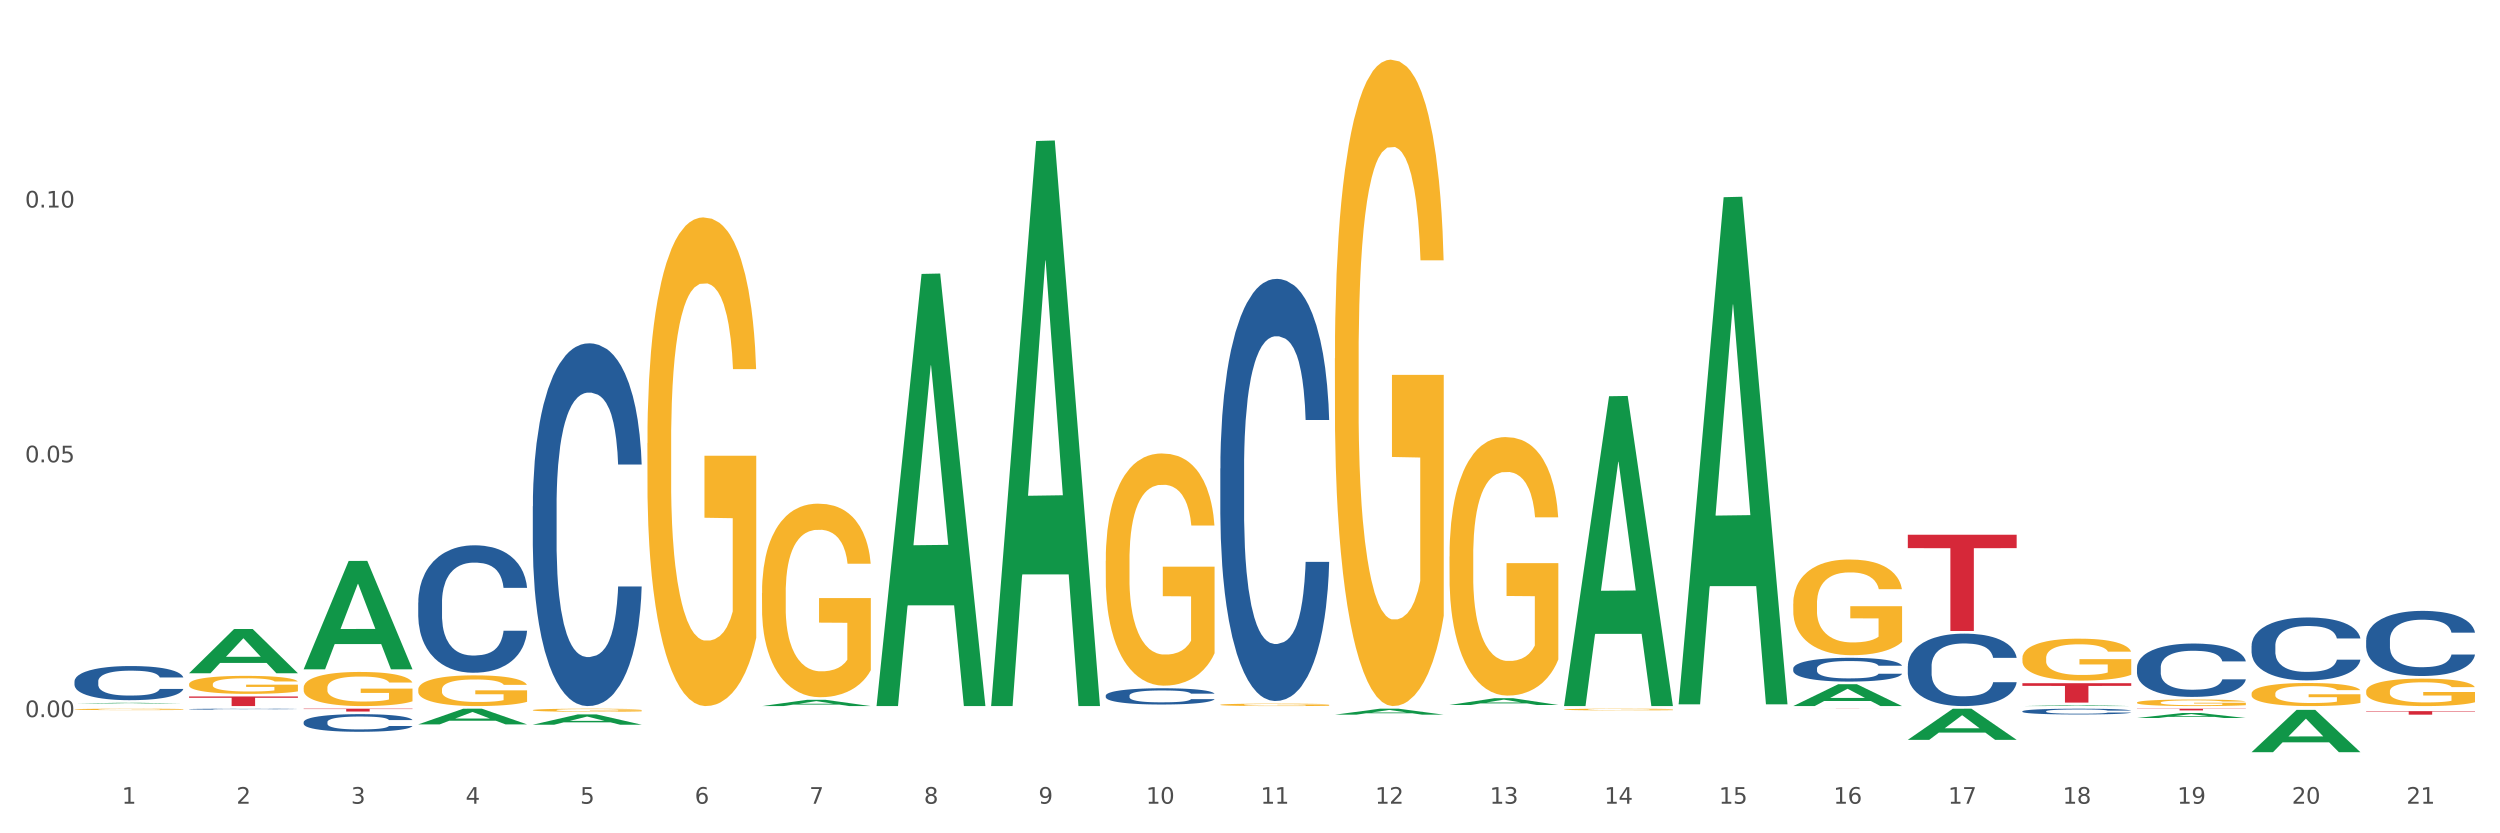 <?xml version="1.0" encoding="utf-8" standalone="no"?>
<!DOCTYPE svg PUBLIC "-//W3C//DTD SVG 1.1//EN"
  "http://www.w3.org/Graphics/SVG/1.1/DTD/svg11.dtd">
<svg xmlns:xlink="http://www.w3.org/1999/xlink" width="1080pt" height="360pt" viewBox="0 0 1080 360" xmlns="http://www.w3.org/2000/svg" version="1.1">
 <rect x="0" y="0" width="1080" height="360" fill="#333333" stroke="none"/>
 <defs>
  <style type="text/css">*{stroke-linejoin: round; stroke-linecap: butt}</style>
 </defs>
 <g id="figure_1">
  <g id="patch_1">
   <path d="M 0 360 
L 1080 360 
L 1080 0 
L 0 0 
z
" style="fill: #ffffff; stroke: #ffffff; stroke-linejoin: miter"/>
  </g>
  <g id="axes_1">
   <g id="matplotlib.axis_1">
    <g id="xtick_1">
     <g id="text_1">
      <!-- 1 -->
      <g style="fill: #4d4d4d" transform="translate(52.633 347.204) scale(0.096 -0.096)">
       <defs>
        <path id="DejaVuSans-31" d="M 794 531 
L 1825 531 
L 1825 4091 
L 703 3866 
L 703 4441 
L 1819 4666 
L 2450 4666 
L 2450 531 
L 3481 531 
L 3481 0 
L 794 0 
L 794 531 
z
" transform="scale(0.016)"/>
       </defs>
       <use xlink:href="#DejaVuSans-31"/>
      </g>
     </g>
    </g>
    <g id="xtick_2">
     <g id="text_2">
      <!-- 2 -->
      <g style="fill: #4d4d4d" transform="translate(102.133 347.204) scale(0.096 -0.096)">
       <defs>
        <path id="DejaVuSans-32" d="M 1228 531 
L 3431 531 
L 3431 0 
L 469 0 
L 469 531 
Q 828 903 1448 1529 
Q 2069 2156 2228 2338 
Q 2531 2678 2651 2914 
Q 2772 3150 2772 3378 
Q 2772 3750 2511 3984 
Q 2250 4219 1831 4219 
Q 1534 4219 1204 4116 
Q 875 4013 500 3803 
L 500 4441 
Q 881 4594 1212 4672 
Q 1544 4750 1819 4750 
Q 2544 4750 2975 4387 
Q 3406 4025 3406 3419 
Q 3406 3131 3298 2873 
Q 3191 2616 2906 2266 
Q 2828 2175 2409 1742 
Q 1991 1309 1228 531 
z
" transform="scale(0.016)"/>
       </defs>
       <use xlink:href="#DejaVuSans-32"/>
      </g>
     </g>
    </g>
    <g id="xtick_3">
     <g id="text_3">
      <!-- 3 -->
      <g style="fill: #4d4d4d" transform="translate(151.633 347.204) scale(0.096 -0.096)">
       <defs>
        <path id="DejaVuSans-33" d="M 2597 2516 
Q 3050 2419 3304 2112 
Q 3559 1806 3559 1356 
Q 3559 666 3084 287 
Q 2609 -91 1734 -91 
Q 1441 -91 1130 -33 
Q 819 25 488 141 
L 488 750 
Q 750 597 1062 519 
Q 1375 441 1716 441 
Q 2309 441 2620 675 
Q 2931 909 2931 1356 
Q 2931 1769 2642 2001 
Q 2353 2234 1838 2234 
L 1294 2234 
L 1294 2753 
L 1863 2753 
Q 2328 2753 2575 2939 
Q 2822 3125 2822 3475 
Q 2822 3834 2567 4026 
Q 2313 4219 1838 4219 
Q 1578 4219 1281 4162 
Q 984 4106 628 3988 
L 628 4550 
Q 988 4650 1302 4700 
Q 1616 4750 1894 4750 
Q 2613 4750 3031 4423 
Q 3450 4097 3450 3541 
Q 3450 3153 3228 2886 
Q 3006 2619 2597 2516 
z
" transform="scale(0.016)"/>
       </defs>
       <use xlink:href="#DejaVuSans-33"/>
      </g>
     </g>
    </g>
    <g id="xtick_4">
     <g id="text_4">
      <!-- 4 -->
      <g style="fill: #4d4d4d" transform="translate(201.133 347.204) scale(0.096 -0.096)">
       <defs>
        <path id="DejaVuSans-34" d="M 2419 4116 
L 825 1625 
L 2419 1625 
L 2419 4116 
z
M 2253 4666 
L 3047 4666 
L 3047 1625 
L 3713 1625 
L 3713 1100 
L 3047 1100 
L 3047 0 
L 2419 0 
L 2419 1100 
L 313 1100 
L 313 1709 
L 2253 4666 
z
" transform="scale(0.016)"/>
       </defs>
       <use xlink:href="#DejaVuSans-34"/>
      </g>
     </g>
    </g>
    <g id="xtick_5">
     <g id="text_5">
      <!-- 5 -->
      <g style="fill: #4d4d4d" transform="translate(250.633 347.204) scale(0.096 -0.096)">
       <defs>
        <path id="DejaVuSans-35" d="M 691 4666 
L 3169 4666 
L 3169 4134 
L 1269 4134 
L 1269 2991 
Q 1406 3038 1543 3061 
Q 1681 3084 1819 3084 
Q 2600 3084 3056 2656 
Q 3513 2228 3513 1497 
Q 3513 744 3044 326 
Q 2575 -91 1722 -91 
Q 1428 -91 1123 -41 
Q 819 9 494 109 
L 494 744 
Q 775 591 1075 516 
Q 1375 441 1709 441 
Q 2250 441 2565 725 
Q 2881 1009 2881 1497 
Q 2881 1984 2565 2268 
Q 2250 2553 1709 2553 
Q 1456 2553 1204 2497 
Q 953 2441 691 2322 
L 691 4666 
z
" transform="scale(0.016)"/>
       </defs>
       <use xlink:href="#DejaVuSans-35"/>
      </g>
     </g>
    </g>
    <g id="xtick_6">
     <g id="text_6">
      <!-- 6 -->
      <g style="fill: #4d4d4d" transform="translate(300.134 347.204) scale(0.096 -0.096)">
       <defs>
        <path id="DejaVuSans-36" d="M 2113 2584 
Q 1688 2584 1439 2293 
Q 1191 2003 1191 1497 
Q 1191 994 1439 701 
Q 1688 409 2113 409 
Q 2538 409 2786 701 
Q 3034 994 3034 1497 
Q 3034 2003 2786 2293 
Q 2538 2584 2113 2584 
z
M 3366 4563 
L 3366 3988 
Q 3128 4100 2886 4159 
Q 2644 4219 2406 4219 
Q 1781 4219 1451 3797 
Q 1122 3375 1075 2522 
Q 1259 2794 1537 2939 
Q 1816 3084 2150 3084 
Q 2853 3084 3261 2657 
Q 3669 2231 3669 1497 
Q 3669 778 3244 343 
Q 2819 -91 2113 -91 
Q 1303 -91 875 529 
Q 447 1150 447 2328 
Q 447 3434 972 4092 
Q 1497 4750 2381 4750 
Q 2619 4750 2861 4703 
Q 3103 4656 3366 4563 
z
" transform="scale(0.016)"/>
       </defs>
       <use xlink:href="#DejaVuSans-36"/>
      </g>
     </g>
    </g>
    <g id="xtick_7">
     <g id="text_7">
      <!-- 7 -->
      <g style="fill: #4d4d4d" transform="translate(349.634 347.204) scale(0.096 -0.096)">
       <defs>
        <path id="DejaVuSans-37" d="M 525 4666 
L 3525 4666 
L 3525 4397 
L 1831 0 
L 1172 0 
L 2766 4134 
L 525 4134 
L 525 4666 
z
" transform="scale(0.016)"/>
       </defs>
       <use xlink:href="#DejaVuSans-37"/>
      </g>
     </g>
    </g>
    <g id="xtick_8">
     <g id="text_8">
      <!-- 8 -->
      <g style="fill: #4d4d4d" transform="translate(399.134 347.204) scale(0.096 -0.096)">
       <defs>
        <path id="DejaVuSans-38" d="M 2034 2216 
Q 1584 2216 1326 1975 
Q 1069 1734 1069 1313 
Q 1069 891 1326 650 
Q 1584 409 2034 409 
Q 2484 409 2743 651 
Q 3003 894 3003 1313 
Q 3003 1734 2745 1975 
Q 2488 2216 2034 2216 
z
M 1403 2484 
Q 997 2584 770 2862 
Q 544 3141 544 3541 
Q 544 4100 942 4425 
Q 1341 4750 2034 4750 
Q 2731 4750 3128 4425 
Q 3525 4100 3525 3541 
Q 3525 3141 3298 2862 
Q 3072 2584 2669 2484 
Q 3125 2378 3379 2068 
Q 3634 1759 3634 1313 
Q 3634 634 3220 271 
Q 2806 -91 2034 -91 
Q 1263 -91 848 271 
Q 434 634 434 1313 
Q 434 1759 690 2068 
Q 947 2378 1403 2484 
z
M 1172 3481 
Q 1172 3119 1398 2916 
Q 1625 2713 2034 2713 
Q 2441 2713 2670 2916 
Q 2900 3119 2900 3481 
Q 2900 3844 2670 4047 
Q 2441 4250 2034 4250 
Q 1625 4250 1398 4047 
Q 1172 3844 1172 3481 
z
" transform="scale(0.016)"/>
       </defs>
       <use xlink:href="#DejaVuSans-38"/>
      </g>
     </g>
    </g>
    <g id="xtick_9">
     <g id="text_9">
      <!-- 9 -->
      <g style="fill: #4d4d4d" transform="translate(448.634 347.204) scale(0.096 -0.096)">
       <defs>
        <path id="DejaVuSans-39" d="M 703 97 
L 703 672 
Q 941 559 1184 500 
Q 1428 441 1663 441 
Q 2288 441 2617 861 
Q 2947 1281 2994 2138 
Q 2813 1869 2534 1725 
Q 2256 1581 1919 1581 
Q 1219 1581 811 2004 
Q 403 2428 403 3163 
Q 403 3881 828 4315 
Q 1253 4750 1959 4750 
Q 2769 4750 3195 4129 
Q 3622 3509 3622 2328 
Q 3622 1225 3098 567 
Q 2575 -91 1691 -91 
Q 1453 -91 1209 -44 
Q 966 3 703 97 
z
M 1959 2075 
Q 2384 2075 2632 2365 
Q 2881 2656 2881 3163 
Q 2881 3666 2632 3958 
Q 2384 4250 1959 4250 
Q 1534 4250 1286 3958 
Q 1038 3666 1038 3163 
Q 1038 2656 1286 2365 
Q 1534 2075 1959 2075 
z
" transform="scale(0.016)"/>
       </defs>
       <use xlink:href="#DejaVuSans-39"/>
      </g>
     </g>
    </g>
    <g id="xtick_10">
     <g id="text_10">
      <!-- 10 -->
      <g style="fill: #4d4d4d" transform="translate(495.079 347.204) scale(0.096 -0.096)">
       <defs>
        <path id="DejaVuSans-30" d="M 2034 4250 
Q 1547 4250 1301 3770 
Q 1056 3291 1056 2328 
Q 1056 1369 1301 889 
Q 1547 409 2034 409 
Q 2525 409 2770 889 
Q 3016 1369 3016 2328 
Q 3016 3291 2770 3770 
Q 2525 4250 2034 4250 
z
M 2034 4750 
Q 2819 4750 3233 4129 
Q 3647 3509 3647 2328 
Q 3647 1150 3233 529 
Q 2819 -91 2034 -91 
Q 1250 -91 836 529 
Q 422 1150 422 2328 
Q 422 3509 836 4129 
Q 1250 4750 2034 4750 
z
" transform="scale(0.016)"/>
       </defs>
       <use xlink:href="#DejaVuSans-31"/>
       <use xlink:href="#DejaVuSans-30" transform="translate(63.623 0)"/>
      </g>
     </g>
    </g>
    <g id="xtick_11">
     <g id="text_11">
      <!-- 11 -->
      <g style="fill: #4d4d4d" transform="translate(544.58 347.204) scale(0.096 -0.096)">
       <use xlink:href="#DejaVuSans-31"/>
       <use xlink:href="#DejaVuSans-31" transform="translate(63.623 0)"/>
      </g>
     </g>
    </g>
    <g id="xtick_12">
     <g id="text_12">
      <!-- 12 -->
      <g style="fill: #4d4d4d" transform="translate(594.08 347.204) scale(0.096 -0.096)">
       <use xlink:href="#DejaVuSans-31"/>
       <use xlink:href="#DejaVuSans-32" transform="translate(63.623 0)"/>
      </g>
     </g>
    </g>
    <g id="xtick_13">
     <g id="text_13">
      <!-- 13 -->
      <g style="fill: #4d4d4d" transform="translate(643.58 347.204) scale(0.096 -0.096)">
       <use xlink:href="#DejaVuSans-31"/>
       <use xlink:href="#DejaVuSans-33" transform="translate(63.623 0)"/>
      </g>
     </g>
    </g>
    <g id="xtick_14">
     <g id="text_14">
      <!-- 14 -->
      <g style="fill: #4d4d4d" transform="translate(693.08 347.204) scale(0.096 -0.096)">
       <use xlink:href="#DejaVuSans-31"/>
       <use xlink:href="#DejaVuSans-34" transform="translate(63.623 0)"/>
      </g>
     </g>
    </g>
    <g id="xtick_15">
     <g id="text_15">
      <!-- 15 -->
      <g style="fill: #4d4d4d" transform="translate(742.58 347.204) scale(0.096 -0.096)">
       <use xlink:href="#DejaVuSans-31"/>
       <use xlink:href="#DejaVuSans-35" transform="translate(63.623 0)"/>
      </g>
     </g>
    </g>
    <g id="xtick_16">
     <g id="text_16">
      <!-- 16 -->
      <g style="fill: #4d4d4d" transform="translate(792.08 347.204) scale(0.096 -0.096)">
       <use xlink:href="#DejaVuSans-31"/>
       <use xlink:href="#DejaVuSans-36" transform="translate(63.623 0)"/>
      </g>
     </g>
    </g>
    <g id="xtick_17">
     <g id="text_17">
      <!-- 17 -->
      <g style="fill: #4d4d4d" transform="translate(841.58 347.204) scale(0.096 -0.096)">
       <use xlink:href="#DejaVuSans-31"/>
       <use xlink:href="#DejaVuSans-37" transform="translate(63.623 0)"/>
      </g>
     </g>
    </g>
    <g id="xtick_18">
     <g id="text_18">
      <!-- 18 -->
      <g style="fill: #4d4d4d" transform="translate(891.08 347.204) scale(0.096 -0.096)">
       <use xlink:href="#DejaVuSans-31"/>
       <use xlink:href="#DejaVuSans-38" transform="translate(63.623 0)"/>
      </g>
     </g>
    </g>
    <g id="xtick_19">
     <g id="text_19">
      <!-- 19 -->
      <g style="fill: #4d4d4d" transform="translate(940.58 347.204) scale(0.096 -0.096)">
       <use xlink:href="#DejaVuSans-31"/>
       <use xlink:href="#DejaVuSans-39" transform="translate(63.623 0)"/>
      </g>
     </g>
    </g>
    <g id="xtick_20">
     <g id="text_20">
      <!-- 20 -->
      <g style="fill: #4d4d4d" transform="translate(990.08 347.204) scale(0.096 -0.096)">
       <use xlink:href="#DejaVuSans-32"/>
       <use xlink:href="#DejaVuSans-30" transform="translate(63.623 0)"/>
      </g>
     </g>
    </g>
    <g id="xtick_21">
     <g id="text_21">
      <!-- 21 -->
      <g style="fill: #4d4d4d" transform="translate(1039.58 347.204) scale(0.096 -0.096)">
       <use xlink:href="#DejaVuSans-32"/>
       <use xlink:href="#DejaVuSans-31" transform="translate(63.623 0)"/>
      </g>
     </g>
    </g>
    <g id="xtick_22"/>
    <g id="xtick_23"/>
    <g id="xtick_24"/>
    <g id="xtick_25"/>
    <g id="xtick_26"/>
    <g id="xtick_27"/>
    <g id="xtick_28"/>
    <g id="xtick_29"/>
    <g id="xtick_30"/>
    <g id="xtick_31"/>
    <g id="xtick_32"/>
    <g id="xtick_33"/>
    <g id="xtick_34"/>
    <g id="xtick_35"/>
    <g id="xtick_36"/>
    <g id="xtick_37"/>
    <g id="xtick_38"/>
    <g id="xtick_39"/>
    <g id="xtick_40"/>
    <g id="xtick_41"/>
   </g>
   <g id="matplotlib.axis_2">
    <g id="ytick_1">
     <g id="text_22">
      <!-- 0.00 -->
      <g style="fill: #4d4d4d" transform="translate(10.8 309.8) scale(0.096 -0.096)">
       <defs>
        <path id="DejaVuSans-2e" d="M 684 794 
L 1344 794 
L 1344 0 
L 684 0 
L 684 794 
z
" transform="scale(0.016)"/>
       </defs>
       <use xlink:href="#DejaVuSans-30"/>
       <use xlink:href="#DejaVuSans-2e" transform="translate(63.623 0)"/>
       <use xlink:href="#DejaVuSans-30" transform="translate(95.41 0)"/>
       <use xlink:href="#DejaVuSans-30" transform="translate(159.033 0)"/>
      </g>
     </g>
    </g>
    <g id="ytick_2">
     <g id="text_23">
      <!-- 0.05 -->
      <g style="fill: #4d4d4d" transform="translate(10.8 199.727) scale(0.096 -0.096)">
       <use xlink:href="#DejaVuSans-30"/>
       <use xlink:href="#DejaVuSans-2e" transform="translate(63.623 0)"/>
       <use xlink:href="#DejaVuSans-30" transform="translate(95.41 0)"/>
       <use xlink:href="#DejaVuSans-35" transform="translate(159.033 0)"/>
      </g>
     </g>
    </g>
    <g id="ytick_3">
     <g id="text_24">
      <!-- 0.10 -->
      <g style="fill: #4d4d4d" transform="translate(10.8 89.655) scale(0.096 -0.096)">
       <use xlink:href="#DejaVuSans-30"/>
       <use xlink:href="#DejaVuSans-2e" transform="translate(63.623 0)"/>
       <use xlink:href="#DejaVuSans-31" transform="translate(95.41 0)"/>
       <use xlink:href="#DejaVuSans-30" transform="translate(159.033 0)"/>
      </g>
     </g>
    </g>
    <g id="ytick_4"/>
    <g id="ytick_5"/>
    <g id="ytick_6"/>
   </g>
   <g id="PolyCollection_1">
    <path d="M 81.675 295.572 
L 81.731 295.565 
L 81.731 295.309 
L 81.842 295.088 
L 82.397 294.555 
L 83.23 294.114 
L 83.84 293.879 
L 84.451 293.687 
L 85.173 293.495 
L 86.061 293.295 
L 87.671 293.004 
L 88.67 292.854 
L 89.892 292.698 
L 92.113 292.47 
L 93.723 292.342 
L 95.388 292.235 
L 98.109 292.107 
L 99.885 292.05 
L 101.773 292.008 
L 104.049 291.979 
L 105.77 291.972 
L 109.546 291.993 
L 112.766 292.057 
L 114.32 292.107 
L 116.319 292.193 
L 117.374 292.249 
L 119.095 292.363 
L 120.872 292.513 
L 122.093 292.641 
L 123.925 292.883 
L 125.313 293.125 
L 126.59 293.423 
L 127.256 293.63 
L 127.756 293.822 
L 128.2 294.042 
L 128.644 294.391 
L 118.651 294.391 
L 118.262 294.142 
L 117.652 293.907 
L 116.763 293.68 
L 115.986 293.537 
L 114.654 293.359 
L 113.432 293.246 
L 112.155 293.16 
L 110.601 293.089 
L 109.379 293.053 
L 107.658 293.025 
L 104.271 293.032 
L 101.995 293.089 
L 100.441 293.16 
L 99.441 293.224 
L 98.553 293.295 
L 97.554 293.395 
L 96.388 293.544 
L 95.555 293.68 
L 94.722 293.85 
L 94.056 294.021 
L 93.445 294.22 
L 92.945 294.434 
L 92.557 294.654 
L 92.224 294.925 
L 91.946 295.373 
L 91.946 296.348 
L 92.057 296.568 
L 92.335 296.86 
L 92.668 297.08 
L 93.223 297.344 
L 93.723 297.522 
L 94.667 297.778 
L 95.721 297.991 
L 96.554 298.126 
L 97.387 298.24 
L 98.831 298.397 
L 100.441 298.525 
L 101.829 298.603 
L 103.716 298.674 
L 104.993 298.703 
L 106.104 298.717 
L 108.824 298.717 
L 110.767 298.695 
L 112.932 298.646 
L 114.598 298.582 
L 115.986 298.503 
L 117.541 298.375 
L 118.54 298.254 
L 118.54 296.767 
L 106.326 296.76 
L 106.326 295.771 
L 128.7 295.771 
L 128.7 298.674 
L 127.756 298.824 
L 126.701 298.959 
L 125.591 299.08 
L 123.925 299.229 
L 121.927 299.371 
L 120.15 299.471 
L 118.262 299.556 
L 116.042 299.635 
L 113.155 299.706 
L 111.378 299.734 
L 109.157 299.756 
L 106.548 299.763 
L 104.271 299.748 
L 102.051 299.713 
L 99.719 299.649 
L 97.443 299.556 
L 95.721 299.464 
L 94 299.35 
L 92.168 299.201 
L 90.725 299.058 
L 89.614 298.93 
L 88.393 298.767 
L 87.06 298.553 
L 86.061 298.361 
L 85.173 298.162 
L 84.229 297.906 
L 83.563 297.685 
L 82.896 297.408 
L 82.508 297.201 
L 82.064 296.881 
L 81.731 296.433 
L 81.675 295.572 
z
" clip-path="url(#p4a515b9985)" style="fill: #f7b32b"/>
    <path d="M 131.175 297.098 
L 131.231 297.084 
L 131.231 296.599 
L 131.342 296.182 
L 131.897 295.172 
L 132.73 294.336 
L 133.34 293.892 
L 133.951 293.528 
L 134.673 293.165 
L 135.561 292.787 
L 137.171 292.235 
L 138.17 291.952 
L 139.392 291.656 
L 141.613 291.225 
L 143.223 290.982 
L 144.888 290.78 
L 147.609 290.538 
L 149.385 290.43 
L 151.273 290.349 
L 153.549 290.295 
L 155.27 290.282 
L 159.046 290.322 
L 162.266 290.444 
L 163.82 290.538 
L 165.819 290.7 
L 166.874 290.807 
L 168.595 291.023 
L 170.372 291.306 
L 171.593 291.548 
L 173.425 292.006 
L 174.813 292.464 
L 176.09 293.03 
L 176.756 293.42 
L 177.256 293.784 
L 177.7 294.202 
L 178.144 294.862 
L 168.151 294.862 
L 167.762 294.39 
L 167.152 293.946 
L 166.263 293.515 
L 165.486 293.245 
L 164.154 292.909 
L 162.932 292.693 
L 161.655 292.531 
L 160.101 292.397 
L 158.879 292.329 
L 157.158 292.276 
L 153.771 292.289 
L 151.495 292.397 
L 149.941 292.531 
L 148.941 292.653 
L 148.053 292.787 
L 147.054 292.976 
L 145.888 293.259 
L 145.055 293.515 
L 144.222 293.838 
L 143.556 294.161 
L 142.945 294.538 
L 142.445 294.943 
L 142.057 295.36 
L 141.724 295.872 
L 141.446 296.721 
L 141.446 298.566 
L 141.557 298.983 
L 141.835 299.536 
L 142.168 299.953 
L 142.723 300.452 
L 143.223 300.788 
L 144.167 301.273 
L 145.221 301.677 
L 146.054 301.933 
L 146.887 302.149 
L 148.331 302.445 
L 149.941 302.688 
L 151.329 302.836 
L 153.216 302.97 
L 154.493 303.024 
L 155.604 303.051 
L 158.324 303.051 
L 160.267 303.011 
L 162.432 302.917 
L 164.098 302.795 
L 165.486 302.647 
L 167.041 302.405 
L 168.04 302.176 
L 168.04 299.361 
L 155.826 299.347 
L 155.826 297.475 
L 178.2 297.475 
L 178.2 302.97 
L 177.256 303.253 
L 176.201 303.509 
L 175.091 303.738 
L 173.425 304.021 
L 171.427 304.29 
L 169.65 304.479 
L 167.762 304.641 
L 165.542 304.789 
L 162.655 304.924 
L 160.878 304.977 
L 158.657 305.018 
L 156.048 305.031 
L 153.771 305.004 
L 151.551 304.937 
L 149.219 304.816 
L 146.943 304.641 
L 145.221 304.466 
L 143.5 304.25 
L 141.668 303.967 
L 140.225 303.698 
L 139.114 303.455 
L 137.893 303.146 
L 136.56 302.741 
L 135.561 302.378 
L 134.673 302.001 
L 133.729 301.516 
L 133.063 301.098 
L 132.396 300.573 
L 132.008 300.182 
L 131.564 299.576 
L 131.231 298.728 
L 131.175 297.098 
z
" clip-path="url(#p4a515b9985)" style="fill: #f7b32b"/>
    <path d="M 180.675 297.886 
L 180.731 297.874 
L 180.731 297.437 
L 180.842 297.061 
L 181.397 296.152 
L 182.23 295.399 
L 182.84 294.999 
L 183.451 294.672 
L 184.173 294.344 
L 185.061 294.004 
L 186.671 293.507 
L 187.67 293.252 
L 188.892 292.985 
L 191.113 292.597 
L 192.723 292.379 
L 194.388 292.197 
L 197.109 291.979 
L 198.885 291.881 
L 200.773 291.809 
L 203.049 291.76 
L 204.77 291.748 
L 208.546 291.784 
L 211.766 291.894 
L 213.32 291.979 
L 215.319 292.124 
L 216.374 292.221 
L 218.095 292.415 
L 219.872 292.67 
L 221.093 292.888 
L 222.925 293.301 
L 224.313 293.713 
L 225.59 294.223 
L 226.256 294.575 
L 226.756 294.902 
L 227.2 295.278 
L 227.644 295.873 
L 217.651 295.873 
L 217.262 295.448 
L 216.652 295.048 
L 215.763 294.659 
L 214.986 294.417 
L 213.654 294.114 
L 212.432 293.919 
L 211.155 293.774 
L 209.601 293.653 
L 208.379 293.592 
L 206.658 293.543 
L 203.271 293.556 
L 200.995 293.653 
L 199.441 293.774 
L 198.441 293.883 
L 197.553 294.004 
L 196.554 294.174 
L 195.388 294.429 
L 194.555 294.659 
L 193.722 294.951 
L 193.056 295.242 
L 192.445 295.581 
L 191.945 295.945 
L 191.557 296.321 
L 191.224 296.782 
L 190.946 297.547 
L 190.946 299.209 
L 191.057 299.585 
L 191.335 300.082 
L 191.668 300.458 
L 192.223 300.907 
L 192.723 301.21 
L 193.667 301.647 
L 194.721 302.011 
L 195.554 302.241 
L 196.387 302.435 
L 197.831 302.702 
L 199.441 302.921 
L 200.829 303.054 
L 202.716 303.175 
L 203.993 303.224 
L 205.104 303.248 
L 207.824 303.248 
L 209.767 303.212 
L 211.932 303.127 
L 213.598 303.018 
L 214.986 302.884 
L 216.541 302.666 
L 217.54 302.46 
L 217.54 299.924 
L 205.326 299.912 
L 205.326 298.226 
L 227.7 298.226 
L 227.7 303.175 
L 226.756 303.43 
L 225.701 303.661 
L 224.591 303.867 
L 222.925 304.122 
L 220.927 304.364 
L 219.15 304.534 
L 217.262 304.68 
L 215.042 304.813 
L 212.155 304.934 
L 210.378 304.983 
L 208.157 305.019 
L 205.548 305.031 
L 203.271 305.007 
L 201.051 304.946 
L 198.719 304.837 
L 196.443 304.68 
L 194.721 304.522 
L 193 304.328 
L 191.168 304.073 
L 189.725 303.83 
L 188.614 303.612 
L 187.393 303.333 
L 186.06 302.969 
L 185.061 302.642 
L 184.173 302.302 
L 183.229 301.865 
L 182.563 301.489 
L 181.896 301.016 
L 181.508 300.664 
L 181.064 300.118 
L 180.731 299.354 
L 180.675 297.886 
z
" clip-path="url(#p4a515b9985)" style="fill: #f7b32b"/>
    <path d="M 230.175 306.772 
L 230.231 306.771 
L 230.231 306.727 
L 230.342 306.689 
L 230.897 306.597 
L 231.73 306.521 
L 232.34 306.481 
L 232.951 306.448 
L 233.673 306.415 
L 234.561 306.38 
L 236.171 306.33 
L 237.17 306.305 
L 238.392 306.278 
L 240.613 306.239 
L 242.223 306.217 
L 243.888 306.198 
L 246.609 306.176 
L 248.385 306.166 
L 250.273 306.159 
L 252.549 306.154 
L 254.27 306.153 
L 258.046 306.157 
L 261.266 306.168 
L 262.82 306.176 
L 264.819 306.191 
L 265.874 306.201 
L 267.595 306.22 
L 269.372 306.246 
L 270.593 306.268 
L 272.425 306.309 
L 273.813 306.351 
L 275.09 306.402 
L 275.756 306.438 
L 276.256 306.471 
L 276.7 306.509 
L 277.144 306.569 
L 267.151 306.569 
L 266.762 306.526 
L 266.152 306.486 
L 265.263 306.447 
L 264.486 306.422 
L 263.154 306.391 
L 261.932 306.372 
L 260.655 306.357 
L 259.101 306.345 
L 257.879 306.339 
L 256.158 306.334 
L 252.771 306.335 
L 250.495 306.345 
L 248.941 306.357 
L 247.941 306.368 
L 247.053 306.38 
L 246.054 306.398 
L 244.888 306.423 
L 244.055 306.447 
L 243.222 306.476 
L 242.556 306.505 
L 241.945 306.539 
L 241.445 306.576 
L 241.057 306.614 
L 240.724 306.661 
L 240.446 306.738 
L 240.446 306.905 
L 240.557 306.943 
L 240.835 306.993 
L 241.168 307.031 
L 241.723 307.077 
L 242.223 307.107 
L 243.167 307.151 
L 244.221 307.188 
L 245.054 307.211 
L 245.887 307.231 
L 247.331 307.258 
L 248.941 307.28 
L 250.329 307.293 
L 252.216 307.305 
L 253.493 307.31 
L 254.604 307.313 
L 257.324 307.313 
L 259.267 307.309 
L 261.432 307.3 
L 263.098 307.289 
L 264.486 307.276 
L 266.041 307.254 
L 267.04 307.233 
L 267.04 306.977 
L 254.826 306.976 
L 254.826 306.806 
L 277.2 306.806 
L 277.2 307.305 
L 276.256 307.331 
L 275.201 307.354 
L 274.091 307.375 
L 272.425 307.401 
L 270.427 307.425 
L 268.65 307.442 
L 266.762 307.457 
L 264.542 307.47 
L 261.655 307.483 
L 259.878 307.488 
L 257.657 307.491 
L 255.048 307.493 
L 252.771 307.49 
L 250.551 307.484 
L 248.219 307.473 
L 245.943 307.457 
L 244.221 307.441 
L 242.5 307.422 
L 240.668 307.396 
L 239.225 307.371 
L 238.114 307.349 
L 236.893 307.321 
L 235.56 307.285 
L 234.561 307.252 
L 233.673 307.217 
L 232.729 307.173 
L 232.063 307.135 
L 231.396 307.088 
L 231.008 307.052 
L 230.564 306.997 
L 230.231 306.92 
L 230.175 306.772 
z
" clip-path="url(#p4a515b9985)" style="fill: #f7b32b"/>
    <path d="M 279.675 191.469 
L 279.731 191.276 
L 279.731 184.335 
L 279.842 178.358 
L 280.397 163.898 
L 281.23 151.944 
L 281.84 145.581 
L 282.451 140.375 
L 283.173 135.17 
L 284.061 129.771 
L 285.671 121.866 
L 286.67 117.817 
L 287.892 113.575 
L 290.113 107.406 
L 291.723 103.935 
L 293.388 101.043 
L 296.109 97.573 
L 297.885 96.03 
L 299.773 94.873 
L 302.049 94.102 
L 303.77 93.909 
L 307.546 94.488 
L 310.766 96.223 
L 312.32 97.573 
L 314.319 99.886 
L 315.374 101.429 
L 317.095 104.514 
L 318.872 108.562 
L 320.093 112.033 
L 321.925 118.588 
L 323.313 125.144 
L 324.59 133.242 
L 325.256 138.833 
L 325.756 144.039 
L 326.2 150.016 
L 326.644 159.463 
L 316.651 159.463 
L 316.262 152.715 
L 315.652 146.352 
L 314.763 140.183 
L 313.986 136.326 
L 312.654 131.506 
L 311.432 128.421 
L 310.155 126.108 
L 308.601 124.18 
L 307.379 123.216 
L 305.658 122.444 
L 302.271 122.637 
L 299.995 124.18 
L 298.441 126.108 
L 297.441 127.843 
L 296.553 129.771 
L 295.554 132.47 
L 294.388 136.519 
L 293.555 140.183 
L 292.722 144.81 
L 292.056 149.437 
L 291.445 154.836 
L 290.945 160.62 
L 290.557 166.597 
L 290.224 173.924 
L 289.946 186.07 
L 289.946 212.485 
L 290.057 218.462 
L 290.335 226.367 
L 290.668 232.344 
L 291.223 239.477 
L 291.723 244.298 
L 292.667 251.239 
L 293.721 257.023 
L 294.554 260.686 
L 295.387 263.771 
L 296.831 268.013 
L 298.441 271.483 
L 299.829 273.604 
L 301.716 275.532 
L 302.993 276.303 
L 304.104 276.689 
L 306.824 276.689 
L 308.767 276.11 
L 310.932 274.761 
L 312.598 273.026 
L 313.986 270.905 
L 315.541 267.434 
L 316.54 264.157 
L 316.54 223.86 
L 304.326 223.667 
L 304.326 196.867 
L 326.7 196.867 
L 326.7 275.532 
L 325.756 279.581 
L 324.701 283.244 
L 323.591 286.522 
L 321.925 290.571 
L 319.927 294.427 
L 318.15 297.126 
L 316.262 299.44 
L 314.042 301.561 
L 311.155 303.489 
L 309.378 304.26 
L 307.157 304.839 
L 304.548 305.031 
L 302.271 304.646 
L 300.051 303.682 
L 297.719 301.946 
L 295.443 299.44 
L 293.721 296.933 
L 292 293.849 
L 290.168 289.8 
L 288.725 285.944 
L 287.614 282.473 
L 286.393 278.039 
L 285.06 272.254 
L 284.061 267.049 
L 283.173 261.65 
L 282.229 254.709 
L 281.563 248.732 
L 280.896 241.213 
L 280.508 235.621 
L 280.064 226.945 
L 279.731 214.798 
L 279.675 191.469 
z
" clip-path="url(#p4a515b9985)" style="fill: #f7b32b"/>
    <path d="M 329.175 256.218 
L 329.231 256.142 
L 329.231 253.393 
L 329.342 251.025 
L 329.897 245.297 
L 330.73 240.562 
L 331.34 238.042 
L 331.951 235.98 
L 332.673 233.918 
L 333.561 231.779 
L 335.171 228.648 
L 336.17 227.044 
L 337.392 225.364 
L 339.613 222.92 
L 341.223 221.545 
L 342.888 220.4 
L 345.609 219.025 
L 347.385 218.414 
L 349.273 217.956 
L 351.549 217.65 
L 353.27 217.574 
L 357.046 217.803 
L 360.266 218.491 
L 361.82 219.025 
L 363.819 219.942 
L 364.874 220.553 
L 366.595 221.775 
L 368.372 223.378 
L 369.593 224.753 
L 371.425 227.35 
L 372.813 229.946 
L 374.09 233.154 
L 374.756 235.369 
L 375.256 237.431 
L 375.7 239.798 
L 376.144 243.541 
L 366.151 243.541 
L 365.762 240.868 
L 365.152 238.347 
L 364.263 235.903 
L 363.486 234.376 
L 362.154 232.467 
L 360.932 231.245 
L 359.655 230.328 
L 358.101 229.565 
L 356.879 229.183 
L 355.158 228.877 
L 351.771 228.954 
L 349.495 229.565 
L 347.941 230.328 
L 346.941 231.016 
L 346.053 231.779 
L 345.054 232.849 
L 343.888 234.452 
L 343.055 235.903 
L 342.222 237.736 
L 341.556 239.569 
L 340.945 241.708 
L 340.445 243.999 
L 340.057 246.366 
L 339.724 249.269 
L 339.446 254.08 
L 339.446 264.543 
L 339.557 266.911 
L 339.835 270.042 
L 340.168 272.409 
L 340.723 275.235 
L 341.223 277.144 
L 342.167 279.894 
L 343.221 282.185 
L 344.054 283.636 
L 344.887 284.858 
L 346.331 286.538 
L 347.941 287.913 
L 349.329 288.753 
L 351.216 289.517 
L 352.493 289.822 
L 353.604 289.975 
L 356.324 289.975 
L 358.267 289.746 
L 360.432 289.211 
L 362.098 288.524 
L 363.486 287.684 
L 365.041 286.309 
L 366.04 285.011 
L 366.04 269.049 
L 353.826 268.973 
L 353.826 258.357 
L 376.2 258.357 
L 376.2 289.517 
L 375.256 291.121 
L 374.201 292.572 
L 373.091 293.87 
L 371.425 295.474 
L 369.427 297.001 
L 367.65 298.07 
L 365.762 298.987 
L 363.542 299.827 
L 360.655 300.591 
L 358.878 300.896 
L 356.657 301.125 
L 354.048 301.202 
L 351.771 301.049 
L 349.551 300.667 
L 347.219 299.98 
L 344.943 298.987 
L 343.221 297.994 
L 341.5 296.772 
L 339.668 295.168 
L 338.225 293.641 
L 337.114 292.266 
L 335.893 290.51 
L 334.56 288.218 
L 333.561 286.156 
L 332.673 284.018 
L 331.729 281.269 
L 331.063 278.901 
L 330.396 275.922 
L 330.008 273.708 
L 329.564 270.271 
L 329.231 265.459 
L 329.175 256.218 
z
" clip-path="url(#p4a515b9985)" style="fill: #f7b32b"/>
    <path d="M 477.675 242.246 
L 477.731 242.155 
L 477.731 238.856 
L 477.842 236.016 
L 478.397 229.145 
L 479.23 223.465 
L 479.84 220.442 
L 480.451 217.968 
L 481.173 215.495 
L 482.061 212.93 
L 483.671 209.173 
L 484.67 207.249 
L 485.892 205.234 
L 488.113 202.302 
L 489.723 200.653 
L 491.388 199.279 
L 494.109 197.63 
L 495.885 196.897 
L 497.773 196.347 
L 500.049 195.981 
L 501.77 195.889 
L 505.546 196.164 
L 508.766 196.989 
L 510.32 197.63 
L 512.319 198.729 
L 513.374 199.462 
L 515.095 200.928 
L 516.872 202.852 
L 518.093 204.501 
L 519.925 207.616 
L 521.313 210.731 
L 522.59 214.579 
L 523.256 217.235 
L 523.756 219.709 
L 524.2 222.549 
L 524.644 227.038 
L 514.651 227.038 
L 514.262 223.832 
L 513.652 220.808 
L 512.763 217.877 
L 511.986 216.044 
L 510.654 213.754 
L 509.432 212.288 
L 508.155 211.189 
L 506.601 210.273 
L 505.379 209.815 
L 503.658 209.448 
L 500.271 209.54 
L 497.995 210.273 
L 496.441 211.189 
L 495.441 212.013 
L 494.553 212.93 
L 493.554 214.212 
L 492.388 216.136 
L 491.555 217.877 
L 490.722 220.075 
L 490.056 222.274 
L 489.445 224.839 
L 488.945 227.588 
L 488.557 230.428 
L 488.224 233.909 
L 487.946 239.681 
L 487.946 252.232 
L 488.057 255.072 
L 488.335 258.828 
L 488.668 261.668 
L 489.223 265.058 
L 489.723 267.349 
L 490.667 270.647 
L 491.721 273.395 
L 492.554 275.136 
L 493.387 276.602 
L 494.831 278.617 
L 496.441 280.266 
L 497.829 281.274 
L 499.716 282.19 
L 500.993 282.557 
L 502.104 282.74 
L 504.824 282.74 
L 506.767 282.465 
L 508.932 281.824 
L 510.598 280.999 
L 511.986 279.991 
L 513.541 278.342 
L 514.54 276.785 
L 514.54 257.637 
L 502.326 257.546 
L 502.326 244.811 
L 524.7 244.811 
L 524.7 282.19 
L 523.756 284.114 
L 522.701 285.855 
L 521.591 287.412 
L 519.925 289.336 
L 517.927 291.168 
L 516.15 292.451 
L 514.262 293.55 
L 512.042 294.558 
L 509.155 295.474 
L 507.378 295.841 
L 505.157 296.115 
L 502.548 296.207 
L 500.271 296.024 
L 498.051 295.566 
L 495.719 294.741 
L 493.443 293.55 
L 491.721 292.359 
L 490 290.893 
L 488.168 288.97 
L 486.725 287.137 
L 485.614 285.488 
L 484.393 283.381 
L 483.06 280.633 
L 482.061 278.159 
L 481.173 275.594 
L 480.229 272.296 
L 479.563 269.456 
L 478.896 265.883 
L 478.508 263.226 
L 478.064 259.103 
L 477.731 253.331 
L 477.675 242.246 
z
" clip-path="url(#p4a515b9985)" style="fill: #f7b32b"/>
    <path d="M 527.175 304.459 
L 527.231 304.458 
L 527.231 304.423 
L 527.342 304.393 
L 527.897 304.32 
L 528.73 304.26 
L 529.34 304.228 
L 529.951 304.202 
L 530.673 304.176 
L 531.561 304.148 
L 533.171 304.109 
L 534.17 304.088 
L 535.392 304.067 
L 537.613 304.036 
L 539.223 304.018 
L 540.888 304.004 
L 543.609 303.986 
L 545.385 303.978 
L 547.273 303.973 
L 549.549 303.969 
L 551.27 303.968 
L 555.046 303.971 
L 558.266 303.979 
L 559.82 303.986 
L 561.819 303.998 
L 562.874 304.006 
L 564.595 304.021 
L 566.372 304.042 
L 567.593 304.059 
L 569.425 304.092 
L 570.813 304.125 
L 572.09 304.166 
L 572.756 304.194 
L 573.256 304.22 
L 573.7 304.25 
L 574.144 304.298 
L 564.151 304.298 
L 563.762 304.264 
L 563.152 304.232 
L 562.263 304.201 
L 561.486 304.181 
L 560.154 304.157 
L 558.932 304.142 
L 557.655 304.13 
L 556.101 304.12 
L 554.879 304.115 
L 553.158 304.112 
L 549.771 304.113 
L 547.495 304.12 
L 545.941 304.13 
L 544.941 304.139 
L 544.053 304.148 
L 543.054 304.162 
L 541.888 304.182 
L 541.055 304.201 
L 540.222 304.224 
L 539.556 304.248 
L 538.945 304.275 
L 538.445 304.304 
L 538.057 304.334 
L 537.724 304.371 
L 537.446 304.432 
L 537.446 304.565 
L 537.557 304.595 
L 537.835 304.635 
L 538.168 304.665 
L 538.723 304.701 
L 539.223 304.725 
L 540.167 304.76 
L 541.221 304.789 
L 542.054 304.808 
L 542.887 304.823 
L 544.331 304.845 
L 545.941 304.862 
L 547.329 304.873 
L 549.216 304.883 
L 550.493 304.887 
L 551.604 304.889 
L 554.324 304.889 
L 556.267 304.886 
L 558.432 304.879 
L 560.098 304.87 
L 561.486 304.859 
L 563.041 304.842 
L 564.04 304.825 
L 564.04 304.622 
L 551.826 304.621 
L 551.826 304.486 
L 574.2 304.486 
L 574.2 304.883 
L 573.256 304.903 
L 572.201 304.922 
L 571.091 304.938 
L 569.425 304.958 
L 567.427 304.978 
L 565.65 304.992 
L 563.762 305.003 
L 561.542 305.014 
L 558.655 305.024 
L 556.878 305.027 
L 554.657 305.03 
L 552.048 305.031 
L 549.771 305.029 
L 547.551 305.025 
L 545.219 305.016 
L 542.943 305.003 
L 541.221 304.991 
L 539.5 304.975 
L 537.668 304.955 
L 536.225 304.935 
L 535.114 304.918 
L 533.893 304.895 
L 532.56 304.866 
L 531.561 304.84 
L 530.673 304.813 
L 529.729 304.778 
L 529.063 304.748 
L 528.396 304.71 
L 528.008 304.682 
L 527.564 304.638 
L 527.231 304.577 
L 527.175 304.459 
z
" clip-path="url(#p4a515b9985)" style="fill: #f7b32b"/>
    <path d="M 1022.175 298.647 
L 1022.231 298.636 
L 1022.231 298.246 
L 1022.342 297.91 
L 1022.897 297.097 
L 1023.73 296.425 
L 1024.34 296.067 
L 1024.951 295.775 
L 1025.673 295.482 
L 1026.561 295.179 
L 1028.171 294.734 
L 1029.17 294.506 
L 1030.392 294.268 
L 1032.613 293.921 
L 1034.223 293.726 
L 1035.888 293.563 
L 1038.609 293.368 
L 1040.385 293.282 
L 1042.273 293.217 
L 1044.549 293.173 
L 1046.27 293.162 
L 1050.046 293.195 
L 1053.266 293.292 
L 1054.82 293.368 
L 1056.819 293.498 
L 1057.874 293.585 
L 1059.595 293.759 
L 1061.372 293.986 
L 1062.593 294.181 
L 1064.425 294.55 
L 1065.813 294.918 
L 1067.09 295.374 
L 1067.756 295.688 
L 1068.256 295.981 
L 1068.7 296.317 
L 1069.144 296.848 
L 1059.151 296.848 
L 1058.762 296.468 
L 1058.152 296.111 
L 1057.263 295.764 
L 1056.486 295.547 
L 1055.154 295.276 
L 1053.932 295.103 
L 1052.655 294.973 
L 1051.101 294.864 
L 1049.879 294.81 
L 1048.158 294.767 
L 1044.771 294.777 
L 1042.495 294.864 
L 1040.941 294.973 
L 1039.941 295.07 
L 1039.053 295.179 
L 1038.054 295.33 
L 1036.888 295.558 
L 1036.055 295.764 
L 1035.222 296.024 
L 1034.556 296.284 
L 1033.945 296.588 
L 1033.445 296.913 
L 1033.057 297.249 
L 1032.724 297.661 
L 1032.446 298.344 
L 1032.446 299.829 
L 1032.557 300.165 
L 1032.835 300.609 
L 1033.168 300.945 
L 1033.723 301.346 
L 1034.223 301.617 
L 1035.167 302.007 
L 1036.221 302.332 
L 1037.054 302.538 
L 1037.887 302.712 
L 1039.331 302.95 
L 1040.941 303.145 
L 1042.329 303.265 
L 1044.216 303.373 
L 1045.493 303.416 
L 1046.604 303.438 
L 1049.324 303.438 
L 1051.267 303.405 
L 1053.432 303.33 
L 1055.098 303.232 
L 1056.486 303.113 
L 1058.041 302.918 
L 1059.04 302.733 
L 1059.04 300.468 
L 1046.826 300.457 
L 1046.826 298.951 
L 1069.2 298.951 
L 1069.2 303.373 
L 1068.256 303.601 
L 1067.201 303.807 
L 1066.091 303.991 
L 1064.425 304.218 
L 1062.427 304.435 
L 1060.65 304.587 
L 1058.762 304.717 
L 1056.542 304.836 
L 1053.655 304.945 
L 1051.878 304.988 
L 1049.657 305.02 
L 1047.048 305.031 
L 1044.771 305.01 
L 1042.551 304.955 
L 1040.219 304.858 
L 1037.943 304.717 
L 1036.221 304.576 
L 1034.5 304.403 
L 1032.668 304.175 
L 1031.225 303.958 
L 1030.114 303.763 
L 1028.893 303.514 
L 1027.56 303.189 
L 1026.561 302.896 
L 1025.673 302.593 
L 1024.729 302.202 
L 1024.063 301.866 
L 1023.396 301.444 
L 1023.008 301.129 
L 1022.564 300.641 
L 1022.231 299.959 
L 1022.175 298.647 
z
" clip-path="url(#p4a515b9985)" style="fill: #f7b32b"/>
    <path d="M 972.675 299.663 
L 972.731 299.654 
L 972.731 299.326 
L 972.842 299.043 
L 973.397 298.36 
L 974.23 297.795 
L 974.84 297.494 
L 975.451 297.248 
L 976.173 297.002 
L 977.061 296.747 
L 978.671 296.373 
L 979.67 296.182 
L 980.892 295.981 
L 983.113 295.689 
L 984.723 295.525 
L 986.388 295.389 
L 989.109 295.225 
L 990.885 295.152 
L 992.773 295.097 
L 995.049 295.061 
L 996.77 295.051 
L 1000.546 295.079 
L 1003.766 295.161 
L 1005.32 295.225 
L 1007.319 295.334 
L 1008.374 295.407 
L 1010.095 295.553 
L 1011.872 295.744 
L 1013.093 295.908 
L 1014.925 296.218 
L 1016.313 296.528 
L 1017.59 296.911 
L 1018.256 297.175 
L 1018.756 297.421 
L 1019.2 297.704 
L 1019.644 298.15 
L 1009.651 298.15 
L 1009.262 297.831 
L 1008.652 297.53 
L 1007.763 297.239 
L 1006.986 297.057 
L 1005.654 296.829 
L 1004.432 296.683 
L 1003.155 296.573 
L 1001.601 296.482 
L 1000.379 296.437 
L 998.658 296.4 
L 995.271 296.409 
L 992.995 296.482 
L 991.441 296.573 
L 990.441 296.655 
L 989.553 296.747 
L 988.554 296.874 
L 987.388 297.066 
L 986.555 297.239 
L 985.722 297.458 
L 985.056 297.676 
L 984.445 297.931 
L 983.945 298.205 
L 983.557 298.487 
L 983.224 298.834 
L 982.946 299.408 
L 982.946 300.657 
L 983.057 300.939 
L 983.335 301.313 
L 983.668 301.595 
L 984.223 301.933 
L 984.723 302.16 
L 985.667 302.489 
L 986.721 302.762 
L 987.554 302.935 
L 988.387 303.081 
L 989.831 303.281 
L 991.441 303.445 
L 992.829 303.546 
L 994.716 303.637 
L 995.993 303.673 
L 997.104 303.692 
L 999.824 303.692 
L 1001.767 303.664 
L 1003.932 303.6 
L 1005.598 303.518 
L 1006.986 303.418 
L 1008.541 303.254 
L 1009.54 303.099 
L 1009.54 301.194 
L 997.326 301.185 
L 997.326 299.918 
L 1019.7 299.918 
L 1019.7 303.637 
L 1018.756 303.828 
L 1017.701 304.001 
L 1016.591 304.156 
L 1014.925 304.348 
L 1012.927 304.53 
L 1011.15 304.658 
L 1009.262 304.767 
L 1007.042 304.867 
L 1004.155 304.958 
L 1002.378 304.995 
L 1000.157 305.022 
L 997.548 305.031 
L 995.271 305.013 
L 993.051 304.968 
L 990.719 304.886 
L 988.443 304.767 
L 986.721 304.649 
L 985 304.503 
L 983.168 304.311 
L 981.725 304.129 
L 980.614 303.965 
L 979.393 303.755 
L 978.06 303.482 
L 977.061 303.236 
L 976.173 302.981 
L 975.229 302.653 
L 974.563 302.37 
L 973.896 302.015 
L 973.508 301.75 
L 973.064 301.34 
L 972.731 300.766 
L 972.675 299.663 
z
" clip-path="url(#p4a515b9985)" style="fill: #f7b32b"/>
    <path d="M 923.175 303.504 
L 923.231 303.502 
L 923.231 303.408 
L 923.342 303.328 
L 923.897 303.133 
L 924.73 302.973 
L 925.34 302.887 
L 925.951 302.817 
L 926.673 302.747 
L 927.561 302.674 
L 929.171 302.568 
L 930.17 302.514 
L 931.392 302.457 
L 933.613 302.374 
L 935.223 302.327 
L 936.888 302.288 
L 939.609 302.241 
L 941.385 302.221 
L 943.273 302.205 
L 945.549 302.195 
L 947.27 302.192 
L 951.046 302.2 
L 954.266 302.223 
L 955.82 302.241 
L 957.819 302.272 
L 958.874 302.293 
L 960.595 302.335 
L 962.372 302.389 
L 963.593 302.436 
L 965.425 302.524 
L 966.813 302.612 
L 968.09 302.721 
L 968.756 302.796 
L 969.256 302.866 
L 969.7 302.947 
L 970.144 303.074 
L 960.151 303.074 
L 959.762 302.983 
L 959.152 302.897 
L 958.263 302.814 
L 957.486 302.763 
L 956.154 302.698 
L 954.932 302.656 
L 953.655 302.625 
L 952.101 302.599 
L 950.879 302.586 
L 949.158 302.576 
L 945.771 302.578 
L 943.495 302.599 
L 941.941 302.625 
L 940.941 302.648 
L 940.053 302.674 
L 939.054 302.711 
L 937.888 302.765 
L 937.055 302.814 
L 936.222 302.877 
L 935.556 302.939 
L 934.945 303.011 
L 934.445 303.089 
L 934.057 303.17 
L 933.724 303.268 
L 933.446 303.432 
L 933.446 303.787 
L 933.557 303.867 
L 933.835 303.973 
L 934.168 304.054 
L 934.723 304.15 
L 935.223 304.215 
L 936.167 304.308 
L 937.221 304.386 
L 938.054 304.435 
L 938.887 304.476 
L 940.331 304.533 
L 941.941 304.58 
L 943.329 304.609 
L 945.216 304.635 
L 946.493 304.645 
L 947.604 304.65 
L 950.324 304.65 
L 952.267 304.642 
L 954.432 304.624 
L 956.098 304.601 
L 957.486 304.572 
L 959.041 304.526 
L 960.04 304.482 
L 960.04 303.94 
L 947.826 303.937 
L 947.826 303.577 
L 970.2 303.577 
L 970.2 304.635 
L 969.256 304.689 
L 968.201 304.738 
L 967.091 304.782 
L 965.425 304.837 
L 963.427 304.889 
L 961.65 304.925 
L 959.762 304.956 
L 957.542 304.985 
L 954.655 305.011 
L 952.878 305.021 
L 950.657 305.029 
L 948.048 305.031 
L 945.771 305.026 
L 943.551 305.013 
L 941.219 304.99 
L 938.943 304.956 
L 937.221 304.922 
L 935.5 304.881 
L 933.668 304.826 
L 932.225 304.775 
L 931.114 304.728 
L 929.893 304.668 
L 928.56 304.591 
L 927.561 304.521 
L 926.673 304.448 
L 925.729 304.355 
L 925.063 304.274 
L 924.396 304.173 
L 924.008 304.098 
L 923.564 303.981 
L 923.231 303.818 
L 923.175 303.504 
z
" clip-path="url(#p4a515b9985)" style="fill: #f7b32b"/>
    <path d="M 873.675 284.272 
L 873.731 284.256 
L 873.731 283.66 
L 873.842 283.147 
L 874.397 281.907 
L 875.23 280.881 
L 875.84 280.335 
L 876.451 279.888 
L 877.173 279.442 
L 878.061 278.978 
L 879.671 278.3 
L 880.67 277.953 
L 881.892 277.589 
L 884.113 277.059 
L 885.723 276.762 
L 887.388 276.513 
L 890.109 276.216 
L 891.885 276.083 
L 893.773 275.984 
L 896.049 275.918 
L 897.77 275.901 
L 901.546 275.951 
L 904.766 276.1 
L 906.32 276.216 
L 908.319 276.414 
L 909.374 276.547 
L 911.095 276.811 
L 912.872 277.159 
L 914.093 277.456 
L 915.925 278.019 
L 917.313 278.581 
L 918.59 279.276 
L 919.256 279.756 
L 919.756 280.203 
L 920.2 280.716 
L 920.644 281.526 
L 910.651 281.526 
L 910.262 280.947 
L 909.652 280.401 
L 908.763 279.872 
L 907.986 279.541 
L 906.654 279.127 
L 905.432 278.863 
L 904.155 278.664 
L 902.601 278.499 
L 901.379 278.416 
L 899.658 278.35 
L 896.271 278.366 
L 893.995 278.499 
L 892.441 278.664 
L 891.441 278.813 
L 890.553 278.978 
L 889.554 279.21 
L 888.388 279.557 
L 887.555 279.872 
L 886.722 280.269 
L 886.056 280.666 
L 885.445 281.129 
L 884.945 281.625 
L 884.557 282.138 
L 884.224 282.767 
L 883.946 283.809 
L 883.946 286.076 
L 884.057 286.588 
L 884.335 287.267 
L 884.668 287.78 
L 885.223 288.392 
L 885.723 288.805 
L 886.667 289.401 
L 887.721 289.897 
L 888.554 290.212 
L 889.387 290.476 
L 890.831 290.84 
L 892.441 291.138 
L 893.829 291.32 
L 895.716 291.485 
L 896.993 291.552 
L 898.104 291.585 
L 900.824 291.585 
L 902.767 291.535 
L 904.932 291.419 
L 906.598 291.27 
L 907.986 291.088 
L 909.541 290.791 
L 910.54 290.509 
L 910.54 287.052 
L 898.326 287.035 
L 898.326 284.736 
L 920.7 284.736 
L 920.7 291.485 
L 919.756 291.833 
L 918.701 292.147 
L 917.591 292.428 
L 915.925 292.776 
L 913.927 293.107 
L 912.15 293.338 
L 910.262 293.537 
L 908.042 293.719 
L 905.155 293.884 
L 903.378 293.95 
L 901.157 294 
L 898.548 294.017 
L 896.271 293.983 
L 894.051 293.901 
L 891.719 293.752 
L 889.443 293.537 
L 887.721 293.322 
L 886 293.057 
L 884.168 292.71 
L 882.725 292.379 
L 881.614 292.081 
L 880.393 291.7 
L 879.06 291.204 
L 878.061 290.757 
L 877.173 290.294 
L 876.229 289.699 
L 875.563 289.186 
L 874.896 288.541 
L 874.508 288.061 
L 874.064 287.316 
L 873.731 286.274 
L 873.675 284.272 
z
" clip-path="url(#p4a515b9985)" style="fill: #f7b32b"/>
    <path d="M 774.675 260.81 
L 774.731 260.773 
L 774.731 259.413 
L 774.842 258.243 
L 775.397 255.41 
L 776.23 253.069 
L 776.84 251.823 
L 777.451 250.803 
L 778.173 249.784 
L 779.061 248.726 
L 780.671 247.178 
L 781.67 246.385 
L 782.892 245.554 
L 785.113 244.346 
L 786.723 243.666 
L 788.388 243.099 
L 791.109 242.42 
L 792.885 242.118 
L 794.773 241.891 
L 797.049 241.74 
L 798.77 241.702 
L 802.546 241.815 
L 805.766 242.155 
L 807.32 242.42 
L 809.319 242.873 
L 810.374 243.175 
L 812.095 243.779 
L 813.872 244.572 
L 815.093 245.252 
L 816.925 246.536 
L 818.313 247.82 
L 819.59 249.406 
L 820.256 250.501 
L 820.756 251.521 
L 821.2 252.691 
L 821.644 254.542 
L 811.651 254.542 
L 811.262 253.22 
L 810.652 251.974 
L 809.763 250.765 
L 808.986 250.01 
L 807.654 249.066 
L 806.432 248.462 
L 805.155 248.009 
L 803.601 247.631 
L 802.379 247.442 
L 800.658 247.291 
L 797.271 247.329 
L 794.995 247.631 
L 793.441 248.009 
L 792.441 248.348 
L 791.553 248.726 
L 790.554 249.255 
L 789.388 250.048 
L 788.555 250.765 
L 787.722 251.672 
L 787.056 252.578 
L 786.445 253.635 
L 785.945 254.768 
L 785.557 255.939 
L 785.224 257.374 
L 784.946 259.753 
L 784.946 264.927 
L 785.057 266.097 
L 785.335 267.646 
L 785.668 268.816 
L 786.223 270.213 
L 786.723 271.158 
L 787.667 272.517 
L 788.721 273.65 
L 789.554 274.367 
L 790.387 274.972 
L 791.831 275.802 
L 793.441 276.482 
L 794.829 276.898 
L 796.716 277.275 
L 797.993 277.426 
L 799.104 277.502 
L 801.824 277.502 
L 803.767 277.389 
L 805.932 277.124 
L 807.598 276.784 
L 808.986 276.369 
L 810.541 275.689 
L 811.54 275.047 
L 811.54 267.155 
L 799.326 267.117 
L 799.326 261.868 
L 821.7 261.868 
L 821.7 277.275 
L 820.756 278.068 
L 819.701 278.786 
L 818.591 279.428 
L 816.925 280.221 
L 814.927 280.976 
L 813.15 281.505 
L 811.262 281.958 
L 809.042 282.373 
L 806.155 282.751 
L 804.378 282.902 
L 802.157 283.015 
L 799.548 283.053 
L 797.271 282.978 
L 795.051 282.789 
L 792.719 282.449 
L 790.443 281.958 
L 788.721 281.467 
L 787 280.863 
L 785.168 280.07 
L 783.725 279.314 
L 782.614 278.635 
L 781.393 277.766 
L 780.06 276.633 
L 779.061 275.614 
L 778.173 274.556 
L 777.229 273.197 
L 776.563 272.026 
L 775.896 270.553 
L 775.508 269.458 
L 775.064 267.759 
L 774.731 265.38 
L 774.675 260.81 
z
" clip-path="url(#p4a515b9985)" style="fill: #f7b32b"/>
    <path d="M 675.675 306.497 
L 675.731 306.496 
L 675.731 306.471 
L 675.842 306.45 
L 676.397 306.399 
L 677.23 306.357 
L 677.84 306.335 
L 678.451 306.317 
L 679.173 306.298 
L 680.061 306.279 
L 681.671 306.251 
L 682.67 306.237 
L 683.892 306.222 
L 686.113 306.2 
L 687.723 306.188 
L 689.388 306.178 
L 692.109 306.166 
L 693.885 306.16 
L 695.773 306.156 
L 698.049 306.154 
L 699.77 306.153 
L 703.546 306.155 
L 706.766 306.161 
L 708.32 306.166 
L 710.319 306.174 
L 711.374 306.179 
L 713.095 306.19 
L 714.872 306.205 
L 716.093 306.217 
L 717.925 306.24 
L 719.313 306.263 
L 720.59 306.291 
L 721.256 306.311 
L 721.756 306.33 
L 722.2 306.351 
L 722.644 306.384 
L 712.651 306.384 
L 712.262 306.36 
L 711.652 306.338 
L 710.763 306.316 
L 709.986 306.302 
L 708.654 306.285 
L 707.432 306.274 
L 706.155 306.266 
L 704.601 306.26 
L 703.379 306.256 
L 701.658 306.253 
L 698.271 306.254 
L 695.995 306.26 
L 694.441 306.266 
L 693.441 306.272 
L 692.553 306.279 
L 691.554 306.289 
L 690.388 306.303 
L 689.555 306.316 
L 688.722 306.332 
L 688.056 306.349 
L 687.445 306.368 
L 686.945 306.388 
L 686.557 306.409 
L 686.224 306.435 
L 685.946 306.478 
L 685.946 306.571 
L 686.057 306.592 
L 686.335 306.62 
L 686.668 306.641 
L 687.223 306.666 
L 687.723 306.683 
L 688.667 306.707 
L 689.721 306.728 
L 690.554 306.74 
L 691.387 306.751 
L 692.831 306.766 
L 694.441 306.779 
L 695.829 306.786 
L 697.716 306.793 
L 698.993 306.796 
L 700.104 306.797 
L 702.824 306.797 
L 704.767 306.795 
L 706.932 306.79 
L 708.598 306.784 
L 709.986 306.776 
L 711.541 306.764 
L 712.54 306.753 
L 712.54 306.611 
L 700.326 306.61 
L 700.326 306.516 
L 722.7 306.516 
L 722.7 306.793 
L 721.756 306.807 
L 720.701 306.82 
L 719.591 306.832 
L 717.925 306.846 
L 715.927 306.859 
L 714.15 306.869 
L 712.262 306.877 
L 710.042 306.884 
L 707.155 306.891 
L 705.378 306.894 
L 703.157 306.896 
L 700.548 306.897 
L 698.271 306.895 
L 696.051 306.892 
L 693.719 306.886 
L 691.443 306.877 
L 689.721 306.868 
L 688 306.857 
L 686.168 306.843 
L 684.725 306.829 
L 683.614 306.817 
L 682.393 306.802 
L 681.06 306.781 
L 680.061 306.763 
L 679.173 306.744 
L 678.229 306.719 
L 677.563 306.698 
L 676.896 306.672 
L 676.508 306.652 
L 676.064 306.622 
L 675.731 306.579 
L 675.675 306.497 
z
" clip-path="url(#p4a515b9985)" style="fill: #f7b32b"/>
    <path d="M 32.175 306.444 
L 32.231 306.443 
L 32.231 306.422 
L 32.342 306.405 
L 32.897 306.362 
L 33.73 306.326 
L 34.34 306.307 
L 34.951 306.291 
L 35.673 306.276 
L 36.561 306.26 
L 38.171 306.236 
L 39.17 306.224 
L 40.392 306.212 
L 42.613 306.193 
L 44.223 306.183 
L 45.888 306.174 
L 48.609 306.164 
L 50.385 306.159 
L 52.273 306.156 
L 54.549 306.153 
L 56.27 306.153 
L 60.046 306.155 
L 63.266 306.16 
L 64.82 306.164 
L 66.819 306.171 
L 67.874 306.175 
L 69.595 306.185 
L 71.372 306.197 
L 72.593 306.207 
L 74.425 306.226 
L 75.813 306.246 
L 77.09 306.27 
L 77.756 306.287 
L 78.256 306.302 
L 78.7 306.32 
L 79.144 306.348 
L 69.151 306.348 
L 68.762 306.328 
L 68.152 306.309 
L 67.263 306.291 
L 66.486 306.279 
L 65.154 306.265 
L 63.932 306.256 
L 62.655 306.249 
L 61.101 306.243 
L 59.879 306.24 
L 58.158 306.238 
L 54.771 306.239 
L 52.495 306.243 
L 50.941 306.249 
L 49.941 306.254 
L 49.053 306.26 
L 48.054 306.268 
L 46.888 306.28 
L 46.055 306.291 
L 45.222 306.305 
L 44.556 306.318 
L 43.945 306.335 
L 43.445 306.352 
L 43.057 306.37 
L 42.724 306.391 
L 42.446 306.428 
L 42.446 306.506 
L 42.557 306.524 
L 42.835 306.548 
L 43.168 306.566 
L 43.723 306.587 
L 44.223 306.601 
L 45.167 306.622 
L 46.221 306.639 
L 47.054 306.65 
L 47.887 306.659 
L 49.331 306.672 
L 50.941 306.682 
L 52.329 306.689 
L 54.216 306.694 
L 55.493 306.697 
L 56.604 306.698 
L 59.324 306.698 
L 61.267 306.696 
L 63.432 306.692 
L 65.098 306.687 
L 66.486 306.68 
L 68.041 306.67 
L 69.04 306.66 
L 69.04 306.54 
L 56.826 306.54 
L 56.826 306.46 
L 79.2 306.46 
L 79.2 306.694 
L 78.256 306.706 
L 77.201 306.717 
L 76.091 306.727 
L 74.425 306.739 
L 72.427 306.751 
L 70.65 306.759 
L 68.762 306.766 
L 66.542 306.772 
L 63.655 306.778 
L 61.878 306.78 
L 59.657 306.782 
L 57.048 306.782 
L 54.771 306.781 
L 52.551 306.778 
L 50.219 306.773 
L 47.943 306.766 
L 46.221 306.758 
L 44.5 306.749 
L 42.668 306.737 
L 41.225 306.725 
L 40.114 306.715 
L 38.893 306.702 
L 37.56 306.685 
L 36.561 306.669 
L 35.673 306.653 
L 34.729 306.632 
L 34.063 306.614 
L 33.396 306.592 
L 33.008 306.575 
L 32.564 306.549 
L 32.231 306.513 
L 32.175 306.444 
z
" clip-path="url(#p4a515b9985)" style="fill: #f7b32b"/>
    <path d="M 972.675 324.915 
L 972.723 324.898 
L 992.115 306.668 
L 1000.163 306.65 
L 1019.7 324.95 
L 1010.392 324.95 
L 1006.174 320.688 
L 986.152 320.688 
L 986.007 320.757 
L 981.935 324.95 
L 972.675 324.95 
L 972.675 324.915 
L 988.673 318.145 
L 1003.653 318.128 
L 996.236 310.551 
L 996.139 310.516 
L 996.042 310.568 
L 988.625 318.128 
L 988.673 318.145 
L 972.675 324.915 
z
" clip-path="url(#p4a515b9985)" style="fill: #109648"/>
    <path d="M 923.175 310.182 
L 923.223 310.18 
L 942.615 308.026 
L 950.663 308.024 
L 970.2 310.186 
L 960.892 310.186 
L 956.674 309.682 
L 936.652 309.682 
L 936.507 309.691 
L 932.435 310.186 
L 923.175 310.186 
L 923.175 310.182 
L 939.173 309.382 
L 954.153 309.38 
L 946.736 308.485 
L 946.639 308.481 
L 946.542 308.487 
L 939.125 309.38 
L 939.173 309.382 
L 923.175 310.182 
z
" clip-path="url(#p4a515b9985)" style="fill: #109648"/>
    <path d="M 873.675 305.031 
L 873.723 305.03 
L 893.115 304.643 
L 901.163 304.642 
L 920.7 305.031 
L 911.392 305.031 
L 907.174 304.941 
L 887.152 304.941 
L 887.007 304.942 
L 882.935 305.031 
L 873.675 305.031 
L 873.675 305.031 
L 889.673 304.887 
L 904.653 304.886 
L 897.236 304.725 
L 897.139 304.725 
L 897.042 304.726 
L 889.625 304.886 
L 889.673 304.887 
L 873.675 305.031 
z
" clip-path="url(#p4a515b9985)" style="fill: #109648"/>
    <path d="M 824.175 319.593 
L 824.223 319.58 
L 843.615 306.166 
L 851.663 306.153 
L 871.2 319.618 
L 861.892 319.618 
L 857.674 316.482 
L 837.652 316.482 
L 837.507 316.533 
L 833.435 319.618 
L 824.175 319.618 
L 824.175 319.593 
L 840.173 314.611 
L 855.153 314.599 
L 847.736 309.023 
L 847.639 308.998 
L 847.542 309.036 
L 840.125 314.599 
L 840.173 314.611 
L 824.175 319.593 
z
" clip-path="url(#p4a515b9985)" style="fill: #109648"/>
    <path d="M 774.675 305.014 
L 774.723 305.005 
L 794.115 295.577 
L 802.163 295.569 
L 821.7 305.031 
L 812.392 305.031 
L 808.174 302.828 
L 788.152 302.828 
L 788.007 302.863 
L 783.935 305.031 
L 774.675 305.031 
L 774.675 305.014 
L 790.673 301.513 
L 805.653 301.504 
L 798.236 297.585 
L 798.139 297.568 
L 798.042 297.594 
L 790.625 301.504 
L 790.673 301.513 
L 774.675 305.014 
z
" clip-path="url(#p4a515b9985)" style="fill: #109648"/>
    <path d="M 725.175 303.863 
L 725.223 303.657 
L 744.615 85.193 
L 752.663 84.987 
L 772.2 304.275 
L 762.892 304.275 
L 758.674 253.211 
L 738.652 253.211 
L 738.507 254.034 
L 734.435 304.275 
L 725.175 304.275 
L 725.175 303.863 
L 741.173 222.737 
L 756.153 222.531 
L 748.736 131.727 
L 748.639 131.315 
L 748.542 131.933 
L 741.125 222.531 
L 741.173 222.737 
L 725.175 303.863 
z
" clip-path="url(#p4a515b9985)" style="fill: #109648"/>
    <path d="M 675.675 304.78 
L 675.723 304.654 
L 695.115 171.173 
L 703.163 171.047 
L 722.7 305.031 
L 713.392 305.031 
L 709.174 273.831 
L 689.152 273.831 
L 689.007 274.334 
L 684.935 305.031 
L 675.675 305.031 
L 675.675 304.78 
L 691.673 255.212 
L 706.653 255.086 
L 699.236 199.605 
L 699.139 199.353 
L 699.042 199.731 
L 691.625 255.086 
L 691.673 255.212 
L 675.675 304.78 
z
" clip-path="url(#p4a515b9985)" style="fill: #109648"/>
    <path d="M 626.175 304.548 
L 626.223 304.545 
L 645.615 301.626 
L 653.663 301.623 
L 673.2 304.554 
L 663.892 304.554 
L 659.674 303.871 
L 639.652 303.871 
L 639.507 303.882 
L 635.435 304.554 
L 626.175 304.554 
L 626.175 304.548 
L 642.173 303.464 
L 657.153 303.461 
L 649.736 302.248 
L 649.639 302.242 
L 649.542 302.251 
L 642.125 303.461 
L 642.173 303.464 
L 626.175 304.548 
z
" clip-path="url(#p4a515b9985)" style="fill: #109648"/>
    <path d="M 576.675 308.739 
L 576.723 308.737 
L 596.115 306.155 
L 604.163 306.153 
L 623.7 308.744 
L 614.392 308.744 
L 610.174 308.141 
L 590.152 308.141 
L 590.007 308.15 
L 585.935 308.744 
L 576.675 308.744 
L 576.675 308.739 
L 592.673 307.78 
L 607.653 307.778 
L 600.236 306.705 
L 600.139 306.7 
L 600.042 306.708 
L 592.625 307.778 
L 592.673 307.78 
L 576.675 308.739 
z
" clip-path="url(#p4a515b9985)" style="fill: #109648"/>
    <path d="M 626.175 240.425 
L 626.231 240.323 
L 626.231 236.651 
L 626.342 233.489 
L 626.897 225.839 
L 627.73 219.515 
L 628.34 216.149 
L 628.951 213.395 
L 629.673 210.641 
L 630.561 207.785 
L 632.171 203.603 
L 633.17 201.461 
L 634.392 199.217 
L 636.613 195.953 
L 638.223 194.117 
L 639.888 192.587 
L 642.609 190.751 
L 644.385 189.935 
L 646.273 189.323 
L 648.549 188.915 
L 650.27 188.813 
L 654.046 189.119 
L 657.266 190.037 
L 658.82 190.751 
L 660.819 191.975 
L 661.874 192.791 
L 663.595 194.423 
L 665.372 196.565 
L 666.593 198.401 
L 668.425 201.869 
L 669.813 205.337 
L 671.09 209.621 
L 671.756 212.579 
L 672.256 215.333 
L 672.7 218.495 
L 673.144 223.493 
L 663.151 223.493 
L 662.762 219.923 
L 662.152 216.557 
L 661.263 213.293 
L 660.486 211.253 
L 659.154 208.703 
L 657.932 207.071 
L 656.655 205.847 
L 655.101 204.827 
L 653.879 204.317 
L 652.158 203.909 
L 648.771 204.011 
L 646.495 204.827 
L 644.941 205.847 
L 643.941 206.765 
L 643.053 207.785 
L 642.054 209.213 
L 640.888 211.355 
L 640.055 213.293 
L 639.222 215.741 
L 638.556 218.189 
L 637.945 221.045 
L 637.445 224.105 
L 637.057 227.267 
L 636.724 231.143 
L 636.446 237.569 
L 636.446 251.542 
L 636.557 254.704 
L 636.835 258.886 
L 637.168 262.048 
L 637.723 265.822 
L 638.223 268.372 
L 639.167 272.044 
L 640.221 275.104 
L 641.054 277.042 
L 641.887 278.674 
L 643.331 280.918 
L 644.941 282.754 
L 646.329 283.876 
L 648.216 284.896 
L 649.493 285.304 
L 650.604 285.508 
L 653.324 285.508 
L 655.267 285.202 
L 657.432 284.488 
L 659.098 283.57 
L 660.486 282.448 
L 662.041 280.612 
L 663.04 278.878 
L 663.04 257.56 
L 650.826 257.458 
L 650.826 243.281 
L 673.2 243.281 
L 673.2 284.896 
L 672.256 287.038 
L 671.201 288.976 
L 670.091 290.71 
L 668.425 292.852 
L 666.427 294.892 
L 664.65 296.32 
L 662.762 297.544 
L 660.542 298.666 
L 657.655 299.686 
L 655.878 300.094 
L 653.657 300.4 
L 651.048 300.502 
L 648.771 300.298 
L 646.551 299.788 
L 644.219 298.87 
L 641.943 297.544 
L 640.221 296.218 
L 638.5 294.586 
L 636.668 292.444 
L 635.225 290.404 
L 634.114 288.568 
L 632.893 286.222 
L 631.56 283.162 
L 630.561 280.408 
L 629.673 277.552 
L 628.729 273.88 
L 628.063 270.718 
L 627.396 266.74 
L 627.008 263.782 
L 626.564 259.192 
L 626.231 252.766 
L 626.175 240.425 
z
" clip-path="url(#p4a515b9985)" style="fill: #f7b32b"/>
    <path d="M 576.675 154.811 
L 576.731 154.556 
L 576.731 145.375 
L 576.842 137.468 
L 577.397 118.34 
L 578.23 102.527 
L 578.84 94.111 
L 579.451 87.225 
L 580.173 80.339 
L 581.061 73.197 
L 582.671 62.741 
L 583.67 57.385 
L 584.892 51.774 
L 587.113 43.612 
L 588.723 39.022 
L 590.388 35.196 
L 593.109 30.605 
L 594.885 28.565 
L 596.773 27.035 
L 599.049 26.015 
L 600.77 25.759 
L 604.546 26.525 
L 607.766 28.82 
L 609.32 30.605 
L 611.319 33.666 
L 612.374 35.706 
L 614.095 39.787 
L 615.872 45.143 
L 617.093 49.734 
L 618.925 58.405 
L 620.313 67.076 
L 621.59 77.788 
L 622.256 85.184 
L 622.756 92.071 
L 623.2 99.977 
L 623.644 112.474 
L 613.651 112.474 
L 613.262 103.548 
L 612.652 95.131 
L 611.763 86.97 
L 610.986 81.869 
L 609.654 75.493 
L 608.432 71.412 
L 607.155 68.352 
L 605.601 65.801 
L 604.379 64.526 
L 602.658 63.506 
L 599.271 63.761 
L 596.995 65.801 
L 595.441 68.352 
L 594.441 70.647 
L 593.553 73.197 
L 592.554 76.768 
L 591.388 82.124 
L 590.555 86.97 
L 589.722 93.091 
L 589.056 99.212 
L 588.445 106.353 
L 587.945 114.004 
L 587.557 121.911 
L 587.224 131.602 
L 586.946 147.67 
L 586.946 182.611 
L 587.057 190.517 
L 587.335 200.974 
L 587.668 208.88 
L 588.223 218.317 
L 588.723 224.693 
L 589.667 233.874 
L 590.721 241.526 
L 591.554 246.371 
L 592.387 250.452 
L 593.831 256.063 
L 595.441 260.654 
L 596.829 263.459 
L 598.716 266.01 
L 599.993 267.03 
L 601.104 267.54 
L 603.824 267.54 
L 605.767 266.775 
L 607.932 264.99 
L 609.598 262.694 
L 610.986 259.889 
L 612.541 255.298 
L 613.54 250.962 
L 613.54 197.658 
L 601.326 197.403 
L 601.326 161.952 
L 623.7 161.952 
L 623.7 266.01 
L 622.756 271.366 
L 621.701 276.211 
L 620.591 280.547 
L 618.925 285.903 
L 616.927 291.004 
L 615.15 294.575 
L 613.262 297.635 
L 611.042 300.441 
L 608.155 302.991 
L 606.378 304.011 
L 604.157 304.776 
L 601.548 305.031 
L 599.271 304.521 
L 597.051 303.246 
L 594.719 300.951 
L 592.443 297.635 
L 590.721 294.32 
L 589 290.239 
L 587.168 284.883 
L 585.725 279.782 
L 584.614 275.191 
L 583.393 269.325 
L 582.06 261.674 
L 581.061 254.788 
L 580.173 247.647 
L 579.229 238.465 
L 578.563 230.559 
L 577.896 220.612 
L 577.508 213.216 
L 577.064 201.739 
L 576.731 185.671 
L 576.675 154.811 
z
" clip-path="url(#p4a515b9985)" style="fill: #f7b32b"/>
    <path d="M 428.175 304.572 
L 428.223 304.343 
L 447.615 60.914 
L 455.663 60.685 
L 475.2 305.031 
L 465.892 305.031 
L 461.674 248.132 
L 441.652 248.132 
L 441.507 249.05 
L 437.435 305.031 
L 428.175 305.031 
L 428.175 304.572 
L 444.173 214.176 
L 459.153 213.946 
L 451.736 112.766 
L 451.639 112.307 
L 451.542 112.995 
L 444.125 213.946 
L 444.173 214.176 
L 428.175 304.572 
z
" clip-path="url(#p4a515b9985)" style="fill: #109648"/>
    <path d="M 1022.175 276.541 
L 1022.231 276.515 
L 1022.231 275.795 
L 1022.397 274.819 
L 1023.009 273.019 
L 1023.787 271.657 
L 1025.121 270.063 
L 1025.844 269.395 
L 1026.789 268.649 
L 1028.734 267.441 
L 1030.957 266.413 
L 1032.514 265.848 
L 1033.681 265.488 
L 1036.294 264.845 
L 1037.794 264.562 
L 1039.351 264.331 
L 1040.685 264.177 
L 1042.908 263.997 
L 1044.687 263.92 
L 1046.744 263.894 
L 1048.467 263.92 
L 1050.746 264.022 
L 1054.081 264.331 
L 1055.359 264.511 
L 1057.082 264.819 
L 1058.861 265.231 
L 1060.306 265.642 
L 1061.974 266.233 
L 1063.697 267.004 
L 1065.365 267.981 
L 1066.532 268.881 
L 1067.477 269.832 
L 1068.311 270.988 
L 1068.922 272.248 
L 1069.2 273.302 
L 1059.028 273.302 
L 1058.75 272.351 
L 1058.194 271.323 
L 1057.638 270.629 
L 1057.027 270.063 
L 1056.082 269.42 
L 1055.248 269.009 
L 1053.859 268.521 
L 1052.58 268.212 
L 1051.524 268.032 
L 1050.245 267.878 
L 1047.522 267.724 
L 1045.576 267.724 
L 1044.353 267.775 
L 1042.853 267.904 
L 1041.574 268.084 
L 1040.073 268.392 
L 1038.906 268.726 
L 1037.739 269.163 
L 1037.072 269.472 
L 1036.071 270.037 
L 1035.404 270.5 
L 1034.515 271.297 
L 1034.015 271.862 
L 1033.125 273.328 
L 1032.736 274.407 
L 1032.569 275.153 
L 1032.458 275.975 
L 1032.458 279.985 
L 1032.792 281.785 
L 1033.07 282.556 
L 1033.514 283.43 
L 1034.348 284.561 
L 1035.571 285.666 
L 1036.849 286.463 
L 1037.906 286.951 
L 1038.906 287.311 
L 1039.907 287.594 
L 1041.13 287.851 
L 1042.13 288.005 
L 1043.631 288.159 
L 1045.41 288.237 
L 1046.799 288.237 
L 1049.634 288.108 
L 1050.912 287.979 
L 1052.135 287.8 
L 1053.469 287.517 
L 1054.526 287.208 
L 1055.137 286.977 
L 1056.138 286.489 
L 1056.916 285.974 
L 1057.583 285.383 
L 1058.027 284.869 
L 1058.528 284.098 
L 1058.917 283.224 
L 1059.028 282.761 
L 1069.2 282.761 
L 1068.978 283.687 
L 1068.589 284.586 
L 1067.81 285.795 
L 1067.199 286.489 
L 1066.254 287.337 
L 1065.253 288.057 
L 1063.864 288.853 
L 1062.585 289.445 
L 1061.251 289.959 
L 1059.806 290.421 
L 1057.194 291.064 
L 1056.249 291.244 
L 1054.248 291.552 
L 1052.691 291.732 
L 1050.412 291.912 
L 1048.078 292.015 
L 1045.632 292.041 
L 1043.464 291.989 
L 1041.074 291.835 
L 1039.573 291.681 
L 1037.906 291.45 
L 1035.96 291.09 
L 1034.126 290.653 
L 1032.403 290.139 
L 1030.791 289.547 
L 1029.29 288.879 
L 1027.344 287.774 
L 1025.899 286.694 
L 1024.843 285.692 
L 1024.12 284.843 
L 1023.398 283.764 
L 1023.009 283.018 
L 1022.397 281.219 
L 1022.175 279.548 
L 1022.175 276.541 
z
" clip-path="url(#p4a515b9985)" style="fill: #255c99"/>
    <path d="M 972.675 278.959 
L 972.731 278.935 
L 972.731 278.239 
L 972.897 277.296 
L 973.509 275.558 
L 974.287 274.242 
L 975.621 272.703 
L 976.344 272.058 
L 977.289 271.338 
L 979.234 270.171 
L 981.457 269.178 
L 983.014 268.632 
L 984.181 268.284 
L 986.794 267.663 
L 988.294 267.39 
L 989.851 267.167 
L 991.185 267.018 
L 993.408 266.844 
L 995.187 266.77 
L 997.244 266.745 
L 998.967 266.77 
L 1001.246 266.869 
L 1004.581 267.167 
L 1005.859 267.341 
L 1007.582 267.639 
L 1009.361 268.036 
L 1010.806 268.433 
L 1012.474 269.004 
L 1014.197 269.749 
L 1015.865 270.692 
L 1017.032 271.561 
L 1017.977 272.48 
L 1018.811 273.597 
L 1019.422 274.813 
L 1019.7 275.831 
L 1009.528 275.831 
L 1009.25 274.913 
L 1008.694 273.92 
L 1008.138 273.249 
L 1007.527 272.703 
L 1006.582 272.083 
L 1005.748 271.685 
L 1004.359 271.214 
L 1003.08 270.916 
L 1002.024 270.742 
L 1000.745 270.593 
L 998.022 270.444 
L 996.076 270.444 
L 994.853 270.494 
L 993.353 270.618 
L 992.074 270.792 
L 990.573 271.089 
L 989.406 271.412 
L 988.239 271.834 
L 987.572 272.132 
L 986.571 272.678 
L 985.904 273.125 
L 985.015 273.895 
L 984.515 274.441 
L 983.625 275.856 
L 983.236 276.899 
L 983.069 277.619 
L 982.958 278.413 
L 982.958 282.286 
L 983.292 284.024 
L 983.57 284.769 
L 984.014 285.613 
L 984.848 286.705 
L 986.071 287.773 
L 987.349 288.542 
L 988.406 289.014 
L 989.406 289.362 
L 990.407 289.635 
L 991.63 289.883 
L 992.63 290.032 
L 994.131 290.181 
L 995.91 290.256 
L 997.299 290.256 
L 1000.134 290.131 
L 1001.413 290.007 
L 1002.635 289.833 
L 1003.969 289.56 
L 1005.026 289.262 
L 1005.637 289.039 
L 1006.638 288.567 
L 1007.416 288.071 
L 1008.083 287.5 
L 1008.527 287.003 
L 1009.028 286.258 
L 1009.417 285.414 
L 1009.528 284.967 
L 1019.7 284.967 
L 1019.478 285.861 
L 1019.089 286.73 
L 1018.31 287.897 
L 1017.699 288.567 
L 1016.754 289.387 
L 1015.753 290.082 
L 1014.364 290.851 
L 1013.085 291.422 
L 1011.751 291.919 
L 1010.306 292.366 
L 1007.694 292.986 
L 1006.749 293.16 
L 1004.748 293.458 
L 1003.191 293.632 
L 1000.912 293.806 
L 998.578 293.905 
L 996.132 293.93 
L 993.964 293.88 
L 991.574 293.731 
L 990.073 293.582 
L 988.406 293.359 
L 986.46 293.011 
L 984.626 292.589 
L 982.903 292.093 
L 981.291 291.522 
L 979.79 290.876 
L 977.844 289.809 
L 976.399 288.766 
L 975.343 287.798 
L 974.62 286.978 
L 973.898 285.936 
L 973.509 285.216 
L 972.897 283.478 
L 972.675 281.864 
L 972.675 278.959 
z
" clip-path="url(#p4a515b9985)" style="fill: #255c99"/>
    <path d="M 824.175 231.013 
L 871.2 231.013 
L 871.2 236.793 
L 852.702 236.832 
L 852.702 272.606 
L 842.562 272.606 
L 842.562 236.832 
L 824.175 236.793 
L 824.175 231.052 
L 824.175 231.013 
z
" clip-path="url(#p4a515b9985)" style="fill: #d62839"/>
    <path d="M 774.675 306.153 
L 821.7 306.153 
L 821.7 306.161 
L 803.202 306.161 
L 803.202 306.209 
L 793.062 306.209 
L 793.062 306.161 
L 774.675 306.161 
L 774.675 306.153 
L 774.675 306.153 
z
" clip-path="url(#p4a515b9985)" style="fill: #d62839"/>
    <path d="M 131.175 306.153 
L 178.2 306.153 
L 178.2 306.325 
L 159.702 306.326 
L 159.702 307.389 
L 149.562 307.389 
L 149.562 306.326 
L 131.175 306.325 
L 131.175 306.154 
L 131.175 306.153 
z
" clip-path="url(#p4a515b9985)" style="fill: #d62839"/>
    <path d="M 873.675 295.138 
L 920.7 295.138 
L 920.7 296.303 
L 902.202 296.311 
L 902.202 303.521 
L 892.062 303.521 
L 892.062 296.311 
L 873.675 296.303 
L 873.675 295.146 
L 873.675 295.138 
z
" clip-path="url(#p4a515b9985)" style="fill: #d62839"/>
    <path d="M 923.175 306.153 
L 970.2 306.153 
L 970.2 306.257 
L 951.702 306.258 
L 951.702 306.903 
L 941.562 306.903 
L 941.562 306.258 
L 923.175 306.257 
L 923.175 306.154 
L 923.175 306.153 
z
" clip-path="url(#p4a515b9985)" style="fill: #d62839"/>
    <path d="M 32.175 294.354 
L 32.231 294.341 
L 32.231 293.964 
L 32.397 293.452 
L 33.009 292.509 
L 33.787 291.795 
L 35.121 290.96 
L 35.844 290.61 
L 36.789 290.219 
L 38.734 289.586 
L 40.957 289.048 
L 42.514 288.751 
L 43.681 288.563 
L 46.294 288.226 
L 47.794 288.078 
L 49.351 287.957 
L 50.685 287.876 
L 52.908 287.781 
L 54.687 287.741 
L 56.744 287.728 
L 58.467 287.741 
L 60.746 287.795 
L 64.081 287.957 
L 65.359 288.051 
L 67.082 288.212 
L 68.861 288.428 
L 70.306 288.643 
L 71.974 288.953 
L 73.697 289.357 
L 75.365 289.869 
L 76.532 290.341 
L 77.477 290.839 
L 78.311 291.445 
L 78.922 292.105 
L 79.2 292.657 
L 69.028 292.657 
L 68.75 292.159 
L 68.194 291.62 
L 67.638 291.257 
L 67.027 290.96 
L 66.082 290.623 
L 65.248 290.408 
L 63.859 290.152 
L 62.58 289.99 
L 61.524 289.896 
L 60.245 289.815 
L 57.522 289.734 
L 55.576 289.734 
L 54.353 289.761 
L 52.853 289.829 
L 51.574 289.923 
L 50.073 290.085 
L 48.906 290.26 
L 47.739 290.489 
L 47.072 290.65 
L 46.071 290.947 
L 45.404 291.189 
L 44.515 291.607 
L 44.015 291.903 
L 43.125 292.671 
L 42.736 293.237 
L 42.569 293.627 
L 42.458 294.058 
L 42.458 296.159 
L 42.792 297.102 
L 43.07 297.506 
L 43.514 297.964 
L 44.348 298.557 
L 45.571 299.136 
L 46.849 299.554 
L 47.906 299.81 
L 48.906 299.998 
L 49.907 300.146 
L 51.13 300.281 
L 52.13 300.362 
L 53.631 300.443 
L 55.41 300.483 
L 56.799 300.483 
L 59.634 300.416 
L 60.913 300.348 
L 62.135 300.254 
L 63.469 300.106 
L 64.526 299.944 
L 65.137 299.823 
L 66.138 299.567 
L 66.916 299.298 
L 67.583 298.988 
L 68.027 298.719 
L 68.528 298.314 
L 68.917 297.856 
L 69.028 297.614 
L 79.2 297.614 
L 78.978 298.099 
L 78.589 298.57 
L 77.81 299.203 
L 77.199 299.567 
L 76.254 300.012 
L 75.253 300.389 
L 73.864 300.806 
L 72.585 301.116 
L 71.251 301.385 
L 69.806 301.628 
L 67.194 301.965 
L 66.249 302.059 
L 64.248 302.221 
L 62.691 302.315 
L 60.412 302.409 
L 58.078 302.463 
L 55.632 302.476 
L 53.464 302.449 
L 51.074 302.369 
L 49.573 302.288 
L 47.906 302.167 
L 45.96 301.978 
L 44.126 301.749 
L 42.403 301.48 
L 40.791 301.17 
L 39.29 300.82 
L 37.344 300.241 
L 35.899 299.675 
L 34.843 299.15 
L 34.12 298.705 
L 33.398 298.139 
L 33.009 297.749 
L 32.397 296.806 
L 32.175 295.93 
L 32.175 294.354 
z
" clip-path="url(#p4a515b9985)" style="fill: #255c99"/>
    <path d="M 81.675 306.35 
L 81.731 306.349 
L 81.731 306.338 
L 81.897 306.323 
L 82.509 306.295 
L 83.287 306.274 
L 84.621 306.249 
L 85.344 306.239 
L 86.289 306.227 
L 88.234 306.208 
L 90.457 306.192 
L 92.014 306.183 
L 93.181 306.178 
L 95.794 306.168 
L 97.294 306.163 
L 98.851 306.16 
L 100.185 306.157 
L 102.408 306.155 
L 104.187 306.153 
L 106.244 306.153 
L 107.967 306.153 
L 110.246 306.155 
L 113.581 306.16 
L 114.859 306.163 
L 116.582 306.167 
L 118.361 306.174 
L 119.806 306.18 
L 121.474 306.189 
L 123.197 306.201 
L 124.865 306.217 
L 126.032 306.231 
L 126.977 306.245 
L 127.811 306.263 
L 128.422 306.283 
L 128.7 306.299 
L 118.528 306.299 
L 118.25 306.284 
L 117.694 306.269 
L 117.138 306.258 
L 116.527 306.249 
L 115.582 306.239 
L 114.748 306.233 
L 113.359 306.225 
L 112.08 306.22 
L 111.024 306.217 
L 109.745 306.215 
L 107.022 306.213 
L 105.076 306.213 
L 103.853 306.213 
L 102.353 306.215 
L 101.074 306.218 
L 99.573 306.223 
L 98.406 306.228 
L 97.239 306.235 
L 96.572 306.24 
L 95.571 306.249 
L 94.904 306.256 
L 94.015 306.268 
L 93.515 306.277 
L 92.625 306.3 
L 92.236 306.317 
L 92.069 306.328 
L 91.958 306.341 
L 91.958 306.403 
L 92.292 306.431 
L 92.57 306.443 
L 93.014 306.457 
L 93.848 306.474 
L 95.071 306.492 
L 96.349 306.504 
L 97.406 306.512 
L 98.406 306.517 
L 99.407 306.522 
L 100.63 306.526 
L 101.63 306.528 
L 103.131 306.53 
L 104.91 306.532 
L 106.299 306.532 
L 109.134 306.53 
L 110.412 306.528 
L 111.635 306.525 
L 112.969 306.52 
L 114.026 306.516 
L 114.637 306.512 
L 115.638 306.504 
L 116.416 306.496 
L 117.083 306.487 
L 117.527 306.479 
L 118.028 306.467 
L 118.417 306.454 
L 118.528 306.446 
L 128.7 306.446 
L 128.478 306.461 
L 128.089 306.475 
L 127.31 306.494 
L 126.699 306.504 
L 125.754 306.518 
L 124.753 306.529 
L 123.364 306.541 
L 122.085 306.55 
L 120.751 306.558 
L 119.306 306.566 
L 116.694 306.576 
L 115.749 306.578 
L 113.748 306.583 
L 112.191 306.586 
L 109.912 306.589 
L 107.578 306.59 
L 105.132 306.591 
L 102.964 306.59 
L 100.574 306.588 
L 99.073 306.585 
L 97.406 306.582 
L 95.46 306.576 
L 93.626 306.569 
L 91.903 306.561 
L 90.291 306.552 
L 88.79 306.542 
L 86.844 306.524 
L 85.399 306.508 
L 84.343 306.492 
L 83.62 306.479 
L 82.898 306.462 
L 82.509 306.45 
L 81.897 306.422 
L 81.675 306.396 
L 81.675 306.35 
z
" clip-path="url(#p4a515b9985)" style="fill: #255c99"/>
    <path d="M 131.175 311.936 
L 131.231 311.929 
L 131.231 311.734 
L 131.397 311.47 
L 132.009 310.982 
L 132.787 310.613 
L 134.121 310.182 
L 134.844 310.001 
L 135.789 309.799 
L 137.734 309.471 
L 139.957 309.193 
L 141.514 309.04 
L 142.681 308.942 
L 145.294 308.768 
L 146.794 308.692 
L 148.351 308.629 
L 149.685 308.587 
L 151.908 308.538 
L 153.687 308.518 
L 155.744 308.511 
L 157.467 308.518 
L 159.746 308.545 
L 163.081 308.629 
L 164.359 308.678 
L 166.082 308.761 
L 167.861 308.873 
L 169.306 308.984 
L 170.974 309.144 
L 172.697 309.353 
L 174.365 309.618 
L 175.532 309.861 
L 176.477 310.119 
L 177.311 310.432 
L 177.922 310.773 
L 178.2 311.059 
L 168.028 311.059 
L 167.75 310.801 
L 167.194 310.523 
L 166.638 310.335 
L 166.027 310.182 
L 165.082 310.008 
L 164.248 309.896 
L 162.859 309.764 
L 161.58 309.68 
L 160.524 309.632 
L 159.245 309.59 
L 156.522 309.548 
L 154.576 309.548 
L 153.353 309.562 
L 151.853 309.597 
L 150.574 309.646 
L 149.073 309.729 
L 147.906 309.82 
L 146.739 309.938 
L 146.072 310.021 
L 145.071 310.175 
L 144.404 310.3 
L 143.515 310.516 
L 143.015 310.669 
L 142.125 311.066 
L 141.736 311.358 
L 141.569 311.56 
L 141.458 311.783 
L 141.458 312.869 
L 141.792 313.356 
L 142.07 313.565 
L 142.514 313.802 
L 143.348 314.108 
L 144.571 314.408 
L 145.849 314.624 
L 146.906 314.756 
L 147.906 314.853 
L 148.907 314.93 
L 150.13 315 
L 151.13 315.041 
L 152.631 315.083 
L 154.41 315.104 
L 155.799 315.104 
L 158.634 315.069 
L 159.912 315.034 
L 161.135 314.986 
L 162.469 314.909 
L 163.526 314.825 
L 164.137 314.763 
L 165.137 314.631 
L 165.916 314.491 
L 166.583 314.331 
L 167.027 314.192 
L 167.528 313.983 
L 167.917 313.746 
L 168.028 313.621 
L 178.2 313.621 
L 177.978 313.872 
L 177.589 314.115 
L 176.81 314.443 
L 176.199 314.631 
L 175.254 314.86 
L 174.253 315.055 
L 172.864 315.271 
L 171.585 315.431 
L 170.251 315.57 
L 168.806 315.696 
L 166.194 315.87 
L 165.249 315.919 
L 163.248 316.002 
L 161.691 316.051 
L 159.412 316.1 
L 157.078 316.127 
L 154.632 316.134 
L 152.464 316.12 
L 150.074 316.079 
L 148.573 316.037 
L 146.906 315.974 
L 144.96 315.877 
L 143.126 315.758 
L 141.403 315.619 
L 139.791 315.459 
L 138.29 315.278 
L 136.344 314.979 
L 134.899 314.686 
L 133.843 314.415 
L 133.12 314.185 
L 132.398 313.893 
L 132.009 313.691 
L 131.397 313.203 
L 131.175 312.751 
L 131.175 311.936 
z
" clip-path="url(#p4a515b9985)" style="fill: #255c99"/>
    <path d="M 180.675 260.306 
L 180.731 260.256 
L 180.731 258.848 
L 180.897 256.937 
L 181.509 253.417 
L 182.287 250.752 
L 183.621 247.635 
L 184.344 246.327 
L 185.289 244.869 
L 187.234 242.506 
L 189.457 240.495 
L 191.014 239.388 
L 192.181 238.684 
L 194.794 237.427 
L 196.294 236.874 
L 197.851 236.422 
L 199.185 236.12 
L 201.408 235.768 
L 203.187 235.617 
L 205.244 235.567 
L 206.967 235.617 
L 209.246 235.818 
L 212.581 236.422 
L 213.859 236.774 
L 215.582 237.377 
L 217.361 238.182 
L 218.806 238.986 
L 220.474 240.143 
L 222.197 241.651 
L 223.865 243.562 
L 225.032 245.322 
L 225.977 247.182 
L 226.811 249.445 
L 227.422 251.909 
L 227.7 253.97 
L 217.528 253.97 
L 217.25 252.11 
L 216.694 250.099 
L 216.138 248.741 
L 215.527 247.635 
L 214.582 246.378 
L 213.748 245.573 
L 212.359 244.618 
L 211.08 244.014 
L 210.024 243.662 
L 208.745 243.361 
L 206.022 243.059 
L 204.076 243.059 
L 202.853 243.16 
L 201.353 243.411 
L 200.074 243.763 
L 198.573 244.366 
L 197.406 245.02 
L 196.239 245.875 
L 195.572 246.478 
L 194.571 247.584 
L 193.904 248.49 
L 193.015 250.048 
L 192.515 251.155 
L 191.625 254.021 
L 191.236 256.133 
L 191.069 257.591 
L 190.958 259.2 
L 190.958 267.044 
L 191.292 270.564 
L 191.57 272.072 
L 192.014 273.782 
L 192.848 275.994 
L 194.071 278.156 
L 195.349 279.715 
L 196.406 280.67 
L 197.406 281.374 
L 198.407 281.928 
L 199.63 282.43 
L 200.63 282.732 
L 202.131 283.034 
L 203.91 283.185 
L 205.299 283.185 
L 208.134 282.933 
L 209.412 282.682 
L 210.635 282.33 
L 211.969 281.777 
L 213.026 281.173 
L 213.637 280.721 
L 214.637 279.765 
L 215.416 278.76 
L 216.083 277.603 
L 216.527 276.598 
L 217.028 275.089 
L 217.417 273.38 
L 217.528 272.474 
L 227.7 272.474 
L 227.478 274.285 
L 227.089 276.044 
L 226.31 278.408 
L 225.699 279.765 
L 224.754 281.425 
L 223.753 282.833 
L 222.364 284.391 
L 221.085 285.548 
L 219.751 286.554 
L 218.306 287.459 
L 215.694 288.716 
L 214.749 289.068 
L 212.748 289.671 
L 211.191 290.023 
L 208.912 290.375 
L 206.578 290.576 
L 204.132 290.626 
L 201.964 290.526 
L 199.574 290.224 
L 198.073 289.923 
L 196.406 289.47 
L 194.46 288.766 
L 192.626 287.911 
L 190.903 286.906 
L 189.291 285.749 
L 187.79 284.442 
L 185.844 282.28 
L 184.399 280.168 
L 183.343 278.207 
L 182.62 276.547 
L 181.898 274.435 
L 181.509 272.977 
L 180.897 269.457 
L 180.675 266.189 
L 180.675 260.306 
z
" clip-path="url(#p4a515b9985)" style="fill: #255c99"/>
    <path d="M 230.175 218.725 
L 230.231 218.582 
L 230.231 214.574 
L 230.397 209.135 
L 231.009 199.116 
L 231.787 191.53 
L 233.121 182.656 
L 233.844 178.935 
L 234.789 174.784 
L 236.734 168.057 
L 238.957 162.332 
L 240.514 159.183 
L 241.681 157.18 
L 244.294 153.601 
L 245.794 152.027 
L 247.351 150.739 
L 248.685 149.88 
L 250.908 148.878 
L 252.687 148.449 
L 254.744 148.306 
L 256.467 148.449 
L 258.746 149.021 
L 262.081 150.739 
L 263.359 151.741 
L 265.082 153.458 
L 266.861 155.748 
L 268.306 158.038 
L 269.974 161.33 
L 271.697 165.624 
L 273.365 171.063 
L 274.532 176.073 
L 275.477 181.368 
L 276.311 187.809 
L 276.922 194.822 
L 277.2 200.691 
L 267.028 200.691 
L 266.75 195.395 
L 266.194 189.67 
L 265.638 185.805 
L 265.027 182.656 
L 264.082 179.078 
L 263.248 176.788 
L 261.859 174.069 
L 260.58 172.351 
L 259.524 171.349 
L 258.245 170.49 
L 255.522 169.632 
L 253.576 169.632 
L 252.353 169.918 
L 250.853 170.634 
L 249.574 171.636 
L 248.073 173.353 
L 246.906 175.214 
L 245.739 177.647 
L 245.072 179.364 
L 244.071 182.513 
L 243.404 185.09 
L 242.515 189.527 
L 242.015 192.675 
L 241.125 200.834 
L 240.736 206.845 
L 240.569 210.996 
L 240.458 215.576 
L 240.458 237.904 
L 240.792 247.923 
L 241.07 252.217 
L 241.514 257.083 
L 242.348 263.381 
L 243.571 269.535 
L 244.849 273.972 
L 245.906 276.692 
L 246.906 278.696 
L 247.907 280.27 
L 249.13 281.701 
L 250.13 282.56 
L 251.631 283.419 
L 253.41 283.848 
L 254.799 283.848 
L 257.634 283.133 
L 258.913 282.417 
L 260.135 281.415 
L 261.469 279.841 
L 262.526 278.123 
L 263.137 276.835 
L 264.137 274.116 
L 264.916 271.253 
L 265.583 267.961 
L 266.027 265.098 
L 266.528 260.805 
L 266.917 255.938 
L 267.028 253.362 
L 277.2 253.362 
L 276.978 258.515 
L 276.589 263.524 
L 275.81 270.251 
L 275.199 274.116 
L 274.254 278.839 
L 273.253 282.846 
L 271.864 287.283 
L 270.585 290.575 
L 269.251 293.438 
L 267.806 296.014 
L 265.194 299.592 
L 264.249 300.594 
L 262.248 302.312 
L 260.691 303.314 
L 258.412 304.316 
L 256.078 304.888 
L 253.632 305.031 
L 251.464 304.745 
L 249.074 303.886 
L 247.573 303.028 
L 245.906 301.739 
L 243.96 299.736 
L 242.126 297.302 
L 240.403 294.44 
L 238.791 291.148 
L 237.29 287.427 
L 235.344 281.272 
L 233.899 275.261 
L 232.843 269.679 
L 232.12 264.955 
L 231.398 258.944 
L 231.009 254.793 
L 230.397 244.774 
L 230.175 235.471 
L 230.175 218.725 
z
" clip-path="url(#p4a515b9985)" style="fill: #255c99"/>
    <path d="M 477.675 300.484 
L 477.731 300.478 
L 477.731 300.298 
L 477.897 300.055 
L 478.509 299.606 
L 479.287 299.266 
L 480.621 298.868 
L 481.344 298.701 
L 482.289 298.515 
L 484.234 298.214 
L 486.457 297.957 
L 488.014 297.816 
L 489.181 297.726 
L 491.794 297.566 
L 493.294 297.495 
L 494.851 297.438 
L 496.185 297.399 
L 498.408 297.354 
L 500.187 297.335 
L 502.244 297.329 
L 503.967 297.335 
L 506.246 297.361 
L 509.581 297.438 
L 510.859 297.483 
L 512.582 297.56 
L 514.361 297.662 
L 515.806 297.765 
L 517.474 297.912 
L 519.197 298.105 
L 520.865 298.348 
L 522.032 298.573 
L 522.977 298.81 
L 523.811 299.099 
L 524.422 299.413 
L 524.7 299.676 
L 514.528 299.676 
L 514.25 299.439 
L 513.694 299.182 
L 513.138 299.009 
L 512.527 298.868 
L 511.582 298.708 
L 510.748 298.605 
L 509.359 298.483 
L 508.08 298.406 
L 507.024 298.361 
L 505.745 298.323 
L 503.022 298.284 
L 501.076 298.284 
L 499.853 298.297 
L 498.353 298.329 
L 497.074 298.374 
L 495.573 298.451 
L 494.406 298.535 
L 493.239 298.644 
L 492.572 298.721 
L 491.571 298.862 
L 490.904 298.977 
L 490.015 299.176 
L 489.515 299.317 
L 488.625 299.683 
L 488.236 299.952 
L 488.069 300.138 
L 487.958 300.343 
L 487.958 301.344 
L 488.292 301.793 
L 488.57 301.985 
L 489.014 302.203 
L 489.848 302.486 
L 491.071 302.762 
L 492.349 302.96 
L 493.406 303.082 
L 494.406 303.172 
L 495.407 303.243 
L 496.63 303.307 
L 497.63 303.345 
L 499.131 303.384 
L 500.91 303.403 
L 502.299 303.403 
L 505.134 303.371 
L 506.413 303.339 
L 507.635 303.294 
L 508.969 303.223 
L 510.026 303.146 
L 510.637 303.089 
L 511.637 302.967 
L 512.416 302.838 
L 513.083 302.691 
L 513.527 302.563 
L 514.028 302.37 
L 514.417 302.152 
L 514.528 302.037 
L 524.7 302.037 
L 524.478 302.268 
L 524.089 302.492 
L 523.31 302.794 
L 522.699 302.967 
L 521.754 303.178 
L 520.753 303.358 
L 519.364 303.557 
L 518.085 303.704 
L 516.751 303.833 
L 515.306 303.948 
L 512.694 304.108 
L 511.749 304.153 
L 509.748 304.23 
L 508.191 304.275 
L 505.912 304.32 
L 503.578 304.346 
L 501.132 304.352 
L 498.964 304.339 
L 496.574 304.301 
L 495.073 304.262 
L 493.406 304.205 
L 491.46 304.115 
L 489.626 304.006 
L 487.903 303.878 
L 486.291 303.73 
L 484.79 303.563 
L 482.844 303.287 
L 481.399 303.018 
L 480.343 302.768 
L 479.62 302.556 
L 478.898 302.287 
L 478.509 302.101 
L 477.897 301.652 
L 477.675 301.235 
L 477.675 300.484 
z
" clip-path="url(#p4a515b9985)" style="fill: #255c99"/>
    <path d="M 527.175 202.413 
L 527.231 202.247 
L 527.231 197.583 
L 527.397 191.254 
L 528.009 179.595 
L 528.787 170.768 
L 530.121 160.442 
L 530.844 156.111 
L 531.789 151.281 
L 533.734 143.453 
L 535.957 136.791 
L 537.514 133.126 
L 538.681 130.795 
L 541.294 126.631 
L 542.794 124.799 
L 544.351 123.3 
L 545.685 122.3 
L 547.908 121.134 
L 549.687 120.635 
L 551.744 120.468 
L 553.467 120.635 
L 555.746 121.301 
L 559.081 123.3 
L 560.359 124.466 
L 562.082 126.464 
L 563.861 129.129 
L 565.306 131.794 
L 566.974 135.625 
L 568.697 140.621 
L 570.365 146.951 
L 571.532 152.78 
L 572.477 158.943 
L 573.311 166.438 
L 573.922 174.599 
L 574.2 181.427 
L 564.028 181.427 
L 563.75 175.265 
L 563.194 168.603 
L 562.638 164.106 
L 562.027 160.442 
L 561.082 156.278 
L 560.248 153.613 
L 558.859 150.448 
L 557.58 148.45 
L 556.524 147.284 
L 555.245 146.284 
L 552.522 145.285 
L 550.576 145.285 
L 549.353 145.618 
L 547.853 146.451 
L 546.574 147.617 
L 545.073 149.615 
L 543.906 151.781 
L 542.739 154.612 
L 542.072 156.611 
L 541.071 160.275 
L 540.404 163.273 
L 539.515 168.436 
L 539.015 172.1 
L 538.125 181.594 
L 537.736 188.589 
L 537.569 193.419 
L 537.458 198.749 
L 537.458 224.732 
L 537.792 236.391 
L 538.07 241.387 
L 538.514 247.05 
L 539.348 254.379 
L 540.571 261.541 
L 541.849 266.704 
L 542.906 269.868 
L 543.906 272.2 
L 544.907 274.032 
L 546.13 275.698 
L 547.13 276.697 
L 548.631 277.696 
L 550.41 278.196 
L 551.799 278.196 
L 554.634 277.363 
L 555.913 276.531 
L 557.135 275.365 
L 558.469 273.533 
L 559.526 271.534 
L 560.137 270.035 
L 561.138 266.87 
L 561.916 263.539 
L 562.583 259.708 
L 563.027 256.377 
L 563.528 251.381 
L 563.917 245.718 
L 564.028 242.72 
L 574.2 242.72 
L 573.978 248.716 
L 573.589 254.545 
L 572.81 262.373 
L 572.199 266.87 
L 571.254 272.367 
L 570.253 277.03 
L 568.864 282.193 
L 567.585 286.024 
L 566.251 289.355 
L 564.806 292.353 
L 562.194 296.517 
L 561.249 297.683 
L 559.248 299.682 
L 557.691 300.848 
L 555.412 302.013 
L 553.078 302.68 
L 550.632 302.846 
L 548.464 302.513 
L 546.074 301.514 
L 544.573 300.514 
L 542.906 299.015 
L 540.96 296.684 
L 539.126 293.852 
L 537.403 290.521 
L 535.791 286.69 
L 534.29 282.36 
L 532.344 275.198 
L 530.899 268.203 
L 529.843 261.707 
L 529.12 256.211 
L 528.398 249.215 
L 528.009 244.385 
L 527.397 232.726 
L 527.175 221.9 
L 527.175 202.413 
z
" clip-path="url(#p4a515b9985)" style="fill: #255c99"/>
    <path d="M 774.675 288.79 
L 774.731 288.781 
L 774.731 288.518 
L 774.897 288.162 
L 775.509 287.505 
L 776.287 287.008 
L 777.621 286.426 
L 778.344 286.182 
L 779.289 285.91 
L 781.234 285.469 
L 783.457 285.094 
L 785.014 284.888 
L 786.181 284.756 
L 788.794 284.522 
L 790.294 284.419 
L 791.851 284.334 
L 793.185 284.278 
L 795.408 284.212 
L 797.187 284.184 
L 799.244 284.175 
L 800.967 284.184 
L 803.246 284.222 
L 806.581 284.334 
L 807.859 284.4 
L 809.582 284.512 
L 811.361 284.662 
L 812.806 284.813 
L 814.474 285.028 
L 816.197 285.31 
L 817.865 285.666 
L 819.032 285.995 
L 819.977 286.342 
L 820.811 286.764 
L 821.422 287.223 
L 821.7 287.608 
L 811.528 287.608 
L 811.25 287.261 
L 810.694 286.886 
L 810.138 286.632 
L 809.527 286.426 
L 808.582 286.192 
L 807.748 286.041 
L 806.359 285.863 
L 805.08 285.751 
L 804.024 285.685 
L 802.745 285.629 
L 800.022 285.572 
L 798.076 285.572 
L 796.853 285.591 
L 795.353 285.638 
L 794.074 285.704 
L 792.573 285.816 
L 791.406 285.938 
L 790.239 286.098 
L 789.572 286.21 
L 788.571 286.417 
L 787.904 286.586 
L 787.015 286.876 
L 786.515 287.083 
L 785.625 287.617 
L 785.236 288.011 
L 785.069 288.284 
L 784.958 288.584 
L 784.958 290.047 
L 785.292 290.704 
L 785.57 290.985 
L 786.014 291.304 
L 786.848 291.717 
L 788.071 292.12 
L 789.349 292.411 
L 790.406 292.589 
L 791.406 292.721 
L 792.407 292.824 
L 793.63 292.918 
L 794.63 292.974 
L 796.131 293.03 
L 797.91 293.059 
L 799.299 293.059 
L 802.134 293.012 
L 803.413 292.965 
L 804.635 292.899 
L 805.969 292.796 
L 807.026 292.683 
L 807.637 292.599 
L 808.638 292.421 
L 809.416 292.233 
L 810.083 292.017 
L 810.527 291.83 
L 811.028 291.548 
L 811.417 291.229 
L 811.528 291.06 
L 821.7 291.06 
L 821.478 291.398 
L 821.089 291.726 
L 820.31 292.167 
L 819.699 292.421 
L 818.754 292.73 
L 817.753 292.993 
L 816.364 293.284 
L 815.085 293.499 
L 813.751 293.687 
L 812.306 293.856 
L 809.694 294.09 
L 808.749 294.156 
L 806.748 294.269 
L 805.191 294.334 
L 802.912 294.4 
L 800.578 294.438 
L 798.132 294.447 
L 795.964 294.428 
L 793.574 294.372 
L 792.073 294.316 
L 790.406 294.231 
L 788.46 294.1 
L 786.626 293.94 
L 784.903 293.753 
L 783.291 293.537 
L 781.79 293.293 
L 779.844 292.89 
L 778.399 292.496 
L 777.343 292.13 
L 776.62 291.82 
L 775.898 291.426 
L 775.509 291.154 
L 774.897 290.497 
L 774.675 289.888 
L 774.675 288.79 
z
" clip-path="url(#p4a515b9985)" style="fill: #255c99"/>
    <path d="M 873.675 307.274 
L 873.731 307.272 
L 873.731 307.208 
L 873.897 307.122 
L 874.509 306.962 
L 875.287 306.841 
L 876.621 306.7 
L 877.344 306.641 
L 878.289 306.575 
L 880.234 306.467 
L 882.457 306.376 
L 884.014 306.326 
L 885.181 306.294 
L 887.794 306.237 
L 889.294 306.212 
L 890.851 306.192 
L 892.185 306.178 
L 894.408 306.162 
L 896.187 306.155 
L 898.244 306.153 
L 899.967 306.155 
L 902.246 306.164 
L 905.581 306.192 
L 906.859 306.208 
L 908.582 306.235 
L 910.361 306.271 
L 911.806 306.308 
L 913.474 306.36 
L 915.197 306.429 
L 916.865 306.515 
L 918.032 306.595 
L 918.977 306.679 
L 919.811 306.782 
L 920.422 306.894 
L 920.7 306.987 
L 910.528 306.987 
L 910.25 306.903 
L 909.694 306.812 
L 909.138 306.75 
L 908.527 306.7 
L 907.582 306.643 
L 906.748 306.607 
L 905.359 306.563 
L 904.08 306.536 
L 903.024 306.52 
L 901.745 306.506 
L 899.022 306.493 
L 897.076 306.493 
L 895.853 306.497 
L 894.353 306.509 
L 893.074 306.524 
L 891.573 306.552 
L 890.406 306.581 
L 889.239 306.62 
L 888.572 306.648 
L 887.571 306.698 
L 886.904 306.739 
L 886.015 306.809 
L 885.515 306.86 
L 884.625 306.989 
L 884.236 307.085 
L 884.069 307.151 
L 883.958 307.224 
L 883.958 307.58 
L 884.292 307.739 
L 884.57 307.808 
L 885.014 307.885 
L 885.848 307.986 
L 887.071 308.084 
L 888.349 308.154 
L 889.406 308.198 
L 890.406 308.23 
L 891.407 308.255 
L 892.63 308.277 
L 893.63 308.291 
L 895.131 308.305 
L 896.91 308.312 
L 898.299 308.312 
L 901.134 308.3 
L 902.413 308.289 
L 903.635 308.273 
L 904.969 308.248 
L 906.026 308.22 
L 906.637 308.2 
L 907.638 308.157 
L 908.416 308.111 
L 909.083 308.059 
L 909.527 308.013 
L 910.028 307.945 
L 910.417 307.867 
L 910.528 307.826 
L 920.7 307.826 
L 920.478 307.908 
L 920.089 307.988 
L 919.31 308.095 
L 918.699 308.157 
L 917.754 308.232 
L 916.753 308.296 
L 915.364 308.366 
L 914.085 308.419 
L 912.751 308.464 
L 911.306 308.505 
L 908.694 308.562 
L 907.749 308.578 
L 905.748 308.606 
L 904.191 308.622 
L 901.912 308.638 
L 899.578 308.647 
L 897.132 308.649 
L 894.964 308.644 
L 892.574 308.631 
L 891.073 308.617 
L 889.406 308.597 
L 887.46 308.565 
L 885.626 308.526 
L 883.903 308.48 
L 882.291 308.428 
L 880.79 308.369 
L 878.844 308.271 
L 877.399 308.175 
L 876.343 308.086 
L 875.62 308.011 
L 874.898 307.915 
L 874.509 307.849 
L 873.897 307.689 
L 873.675 307.541 
L 873.675 307.274 
z
" clip-path="url(#p4a515b9985)" style="fill: #255c99"/>
    <path d="M 824.175 287.793 
L 824.231 287.764 
L 824.231 286.964 
L 824.397 285.877 
L 825.009 283.876 
L 825.787 282.361 
L 827.121 280.588 
L 827.844 279.845 
L 828.789 279.016 
L 830.734 277.672 
L 832.957 276.529 
L 834.514 275.9 
L 835.681 275.5 
L 838.294 274.785 
L 839.794 274.471 
L 841.351 274.213 
L 842.685 274.042 
L 844.908 273.842 
L 846.687 273.756 
L 848.744 273.727 
L 850.467 273.756 
L 852.746 273.87 
L 856.081 274.213 
L 857.359 274.413 
L 859.082 274.756 
L 860.861 275.214 
L 862.306 275.671 
L 863.974 276.329 
L 865.697 277.186 
L 867.365 278.273 
L 868.532 279.273 
L 869.477 280.331 
L 870.311 281.618 
L 870.922 283.018 
L 871.2 284.191 
L 861.028 284.191 
L 860.75 283.133 
L 860.194 281.989 
L 859.638 281.217 
L 859.027 280.588 
L 858.082 279.874 
L 857.248 279.416 
L 855.859 278.873 
L 854.58 278.53 
L 853.524 278.33 
L 852.245 278.158 
L 849.522 277.987 
L 847.576 277.987 
L 846.353 278.044 
L 844.853 278.187 
L 843.574 278.387 
L 842.073 278.73 
L 840.906 279.102 
L 839.739 279.588 
L 839.072 279.931 
L 838.071 280.56 
L 837.404 281.074 
L 836.515 281.961 
L 836.015 282.59 
L 835.125 284.219 
L 834.736 285.42 
L 834.569 286.249 
L 834.458 287.164 
L 834.458 291.623 
L 834.792 293.625 
L 835.07 294.482 
L 835.514 295.454 
L 836.348 296.712 
L 837.571 297.941 
L 838.849 298.828 
L 839.906 299.371 
L 840.906 299.771 
L 841.907 300.086 
L 843.13 300.371 
L 844.13 300.543 
L 845.631 300.715 
L 847.41 300.8 
L 848.799 300.8 
L 851.634 300.657 
L 852.913 300.514 
L 854.135 300.314 
L 855.469 300 
L 856.526 299.657 
L 857.137 299.399 
L 858.138 298.856 
L 858.916 298.285 
L 859.583 297.627 
L 860.027 297.055 
L 860.528 296.198 
L 860.917 295.226 
L 861.028 294.711 
L 871.2 294.711 
L 870.978 295.74 
L 870.589 296.741 
L 869.81 298.084 
L 869.199 298.856 
L 868.254 299.8 
L 867.253 300.6 
L 865.864 301.486 
L 864.585 302.144 
L 863.251 302.716 
L 861.806 303.23 
L 859.194 303.945 
L 858.249 304.145 
L 856.248 304.488 
L 854.691 304.688 
L 852.412 304.888 
L 850.078 305.003 
L 847.632 305.031 
L 845.464 304.974 
L 843.074 304.803 
L 841.573 304.631 
L 839.906 304.374 
L 837.96 303.974 
L 836.126 303.488 
L 834.403 302.916 
L 832.791 302.258 
L 831.29 301.515 
L 829.344 300.286 
L 827.899 299.085 
L 826.843 297.97 
L 826.12 297.027 
L 825.398 295.826 
L 825.009 294.997 
L 824.397 292.996 
L 824.175 291.137 
L 824.175 287.793 
z
" clip-path="url(#p4a515b9985)" style="fill: #255c99"/>
    <path d="M 923.175 288.37 
L 923.231 288.349 
L 923.231 287.759 
L 923.397 286.959 
L 924.009 285.484 
L 924.787 284.368 
L 926.121 283.062 
L 926.844 282.514 
L 927.789 281.903 
L 929.734 280.914 
L 931.957 280.071 
L 933.514 279.608 
L 934.681 279.313 
L 937.294 278.786 
L 938.794 278.555 
L 940.351 278.365 
L 941.685 278.239 
L 943.908 278.091 
L 945.687 278.028 
L 947.744 278.007 
L 949.467 278.028 
L 951.746 278.112 
L 955.081 278.365 
L 956.359 278.512 
L 958.082 278.765 
L 959.861 279.102 
L 961.306 279.439 
L 962.974 279.924 
L 964.697 280.555 
L 966.365 281.356 
L 967.532 282.093 
L 968.477 282.872 
L 969.311 283.82 
L 969.922 284.852 
L 970.2 285.716 
L 960.028 285.716 
L 959.75 284.937 
L 959.194 284.094 
L 958.638 283.525 
L 958.027 283.062 
L 957.082 282.535 
L 956.248 282.198 
L 954.859 281.798 
L 953.58 281.545 
L 952.524 281.398 
L 951.245 281.272 
L 948.522 281.145 
L 946.576 281.145 
L 945.353 281.187 
L 943.853 281.293 
L 942.574 281.44 
L 941.073 281.693 
L 939.906 281.967 
L 938.739 282.325 
L 938.072 282.578 
L 937.071 283.041 
L 936.404 283.42 
L 935.515 284.073 
L 935.015 284.536 
L 934.125 285.737 
L 933.736 286.622 
L 933.569 287.232 
L 933.458 287.906 
L 933.458 291.192 
L 933.792 292.667 
L 934.07 293.298 
L 934.514 294.015 
L 935.348 294.941 
L 936.571 295.847 
L 937.849 296.5 
L 938.906 296.9 
L 939.906 297.195 
L 940.907 297.427 
L 942.13 297.637 
L 943.13 297.764 
L 944.631 297.89 
L 946.41 297.953 
L 947.799 297.953 
L 950.634 297.848 
L 951.913 297.743 
L 953.135 297.595 
L 954.469 297.363 
L 955.526 297.111 
L 956.137 296.921 
L 957.138 296.521 
L 957.916 296.1 
L 958.583 295.615 
L 959.027 295.194 
L 959.528 294.562 
L 959.917 293.846 
L 960.028 293.467 
L 970.2 293.467 
L 969.978 294.225 
L 969.589 294.962 
L 968.81 295.952 
L 968.199 296.521 
L 967.254 297.216 
L 966.253 297.806 
L 964.864 298.459 
L 963.585 298.943 
L 962.251 299.364 
L 960.806 299.744 
L 958.194 300.27 
L 957.249 300.418 
L 955.248 300.67 
L 953.691 300.818 
L 951.412 300.965 
L 949.078 301.049 
L 946.632 301.071 
L 944.464 301.028 
L 942.074 300.902 
L 940.573 300.776 
L 938.906 300.586 
L 936.96 300.291 
L 935.126 299.933 
L 933.403 299.512 
L 931.791 299.027 
L 930.29 298.48 
L 928.344 297.574 
L 926.899 296.689 
L 925.843 295.868 
L 925.12 295.173 
L 924.398 294.288 
L 924.009 293.678 
L 923.397 292.203 
L 923.175 290.834 
L 923.175 288.37 
z
" clip-path="url(#p4a515b9985)" style="fill: #255c99"/>
    <path d="M 329.175 305.026 
L 329.223 305.024 
L 348.615 302.326 
L 356.663 302.323 
L 376.2 305.031 
L 366.892 305.031 
L 362.674 304.401 
L 342.652 304.401 
L 342.507 304.411 
L 338.435 305.031 
L 329.175 305.031 
L 329.175 305.026 
L 345.173 304.024 
L 360.153 304.022 
L 352.736 302.9 
L 352.639 302.895 
L 352.542 302.903 
L 345.125 304.022 
L 345.173 304.024 
L 329.175 305.026 
z
" clip-path="url(#p4a515b9985)" style="fill: #109648"/>
    <path d="M 81.675 300.884 
L 128.7 300.884 
L 128.7 301.461 
L 110.202 301.464 
L 110.202 305.031 
L 100.062 305.031 
L 100.062 301.464 
L 81.675 301.461 
L 81.675 300.888 
L 81.675 300.884 
z
" clip-path="url(#p4a515b9985)" style="fill: #d62839"/>
    <path d="M 1022.175 307.21 
L 1069.2 307.21 
L 1069.2 307.422 
L 1050.702 307.424 
L 1050.702 308.738 
L 1040.562 308.738 
L 1040.562 307.424 
L 1022.175 307.422 
L 1022.175 307.212 
L 1022.175 307.21 
z
" clip-path="url(#p4a515b9985)" style="fill: #d62839"/>
    <path d="M 81.675 290.814 
L 81.723 290.797 
L 101.115 271.744 
L 109.163 271.726 
L 128.7 290.85 
L 119.392 290.85 
L 115.174 286.397 
L 95.152 286.397 
L 95.007 286.469 
L 90.935 290.85 
L 81.675 290.85 
L 81.675 290.814 
L 97.673 283.739 
L 112.653 283.721 
L 105.236 275.802 
L 105.139 275.766 
L 105.042 275.82 
L 97.625 283.721 
L 97.673 283.739 
L 81.675 290.814 
z
" clip-path="url(#p4a515b9985)" style="fill: #109648"/>
    <path d="M 131.175 289.072 
L 131.223 289.028 
L 150.615 242.335 
L 158.663 242.291 
L 178.2 289.16 
L 168.892 289.16 
L 164.674 278.246 
L 144.652 278.246 
L 144.507 278.422 
L 140.435 289.16 
L 131.175 289.16 
L 131.175 289.072 
L 147.173 271.733 
L 162.153 271.689 
L 154.736 252.281 
L 154.639 252.193 
L 154.542 252.325 
L 147.125 271.689 
L 147.173 271.733 
L 131.175 289.072 
z
" clip-path="url(#p4a515b9985)" style="fill: #109648"/>
    <path d="M 180.675 312.927 
L 180.723 312.92 
L 200.115 306.159 
L 208.163 306.153 
L 227.7 312.939 
L 218.392 312.939 
L 214.174 311.359 
L 194.152 311.359 
L 194.007 311.385 
L 189.935 312.939 
L 180.675 312.939 
L 180.675 312.927 
L 196.673 310.416 
L 211.653 310.41 
L 204.236 307.599 
L 204.139 307.587 
L 204.042 307.606 
L 196.625 310.41 
L 196.673 310.416 
L 180.675 312.927 
z
" clip-path="url(#p4a515b9985)" style="fill: #109648"/>
    <path d="M 230.175 313.063 
L 230.223 313.059 
L 249.615 308.618 
L 257.663 308.614 
L 277.2 313.071 
L 267.892 313.071 
L 263.674 312.034 
L 243.652 312.034 
L 243.507 312.05 
L 239.435 313.071 
L 230.175 313.071 
L 230.175 313.063 
L 246.173 311.414 
L 261.153 311.41 
L 253.736 309.564 
L 253.639 309.556 
L 253.542 309.568 
L 246.125 311.41 
L 246.173 311.414 
L 230.175 313.063 
z
" clip-path="url(#p4a515b9985)" style="fill: #109648"/>
    <path d="M 32.175 303.938 
L 32.223 303.938 
L 51.615 303.598 
L 59.663 303.598 
L 79.2 303.939 
L 69.892 303.939 
L 65.674 303.859 
L 45.652 303.859 
L 45.507 303.861 
L 41.435 303.939 
L 32.175 303.939 
L 32.175 303.938 
L 48.173 303.812 
L 63.153 303.812 
L 55.736 303.671 
L 55.639 303.67 
L 55.542 303.671 
L 48.125 303.812 
L 48.173 303.812 
L 32.175 303.938 
z
" clip-path="url(#p4a515b9985)" style="fill: #109648"/>
    <path d="M 378.675 304.68 
L 378.723 304.505 
L 398.115 118.336 
L 406.163 118.161 
L 425.7 305.031 
L 416.392 305.031 
L 412.174 261.516 
L 392.152 261.516 
L 392.007 262.218 
L 387.935 305.031 
L 378.675 305.031 
L 378.675 304.68 
L 394.673 235.547 
L 409.653 235.372 
L 402.236 157.991 
L 402.139 157.64 
L 402.042 158.167 
L 394.625 235.372 
L 394.673 235.547 
L 378.675 304.68 
z
" clip-path="url(#p4a515b9985)" style="fill: #109648"/>
   </g>
  </g>
 </g>
 <defs>
  <clipPath id="p4a515b9985">
   <rect x="32.175" y="10.8" width="1037.025" height="329.109"/>
  </clipPath>
 </defs>
</svg>
